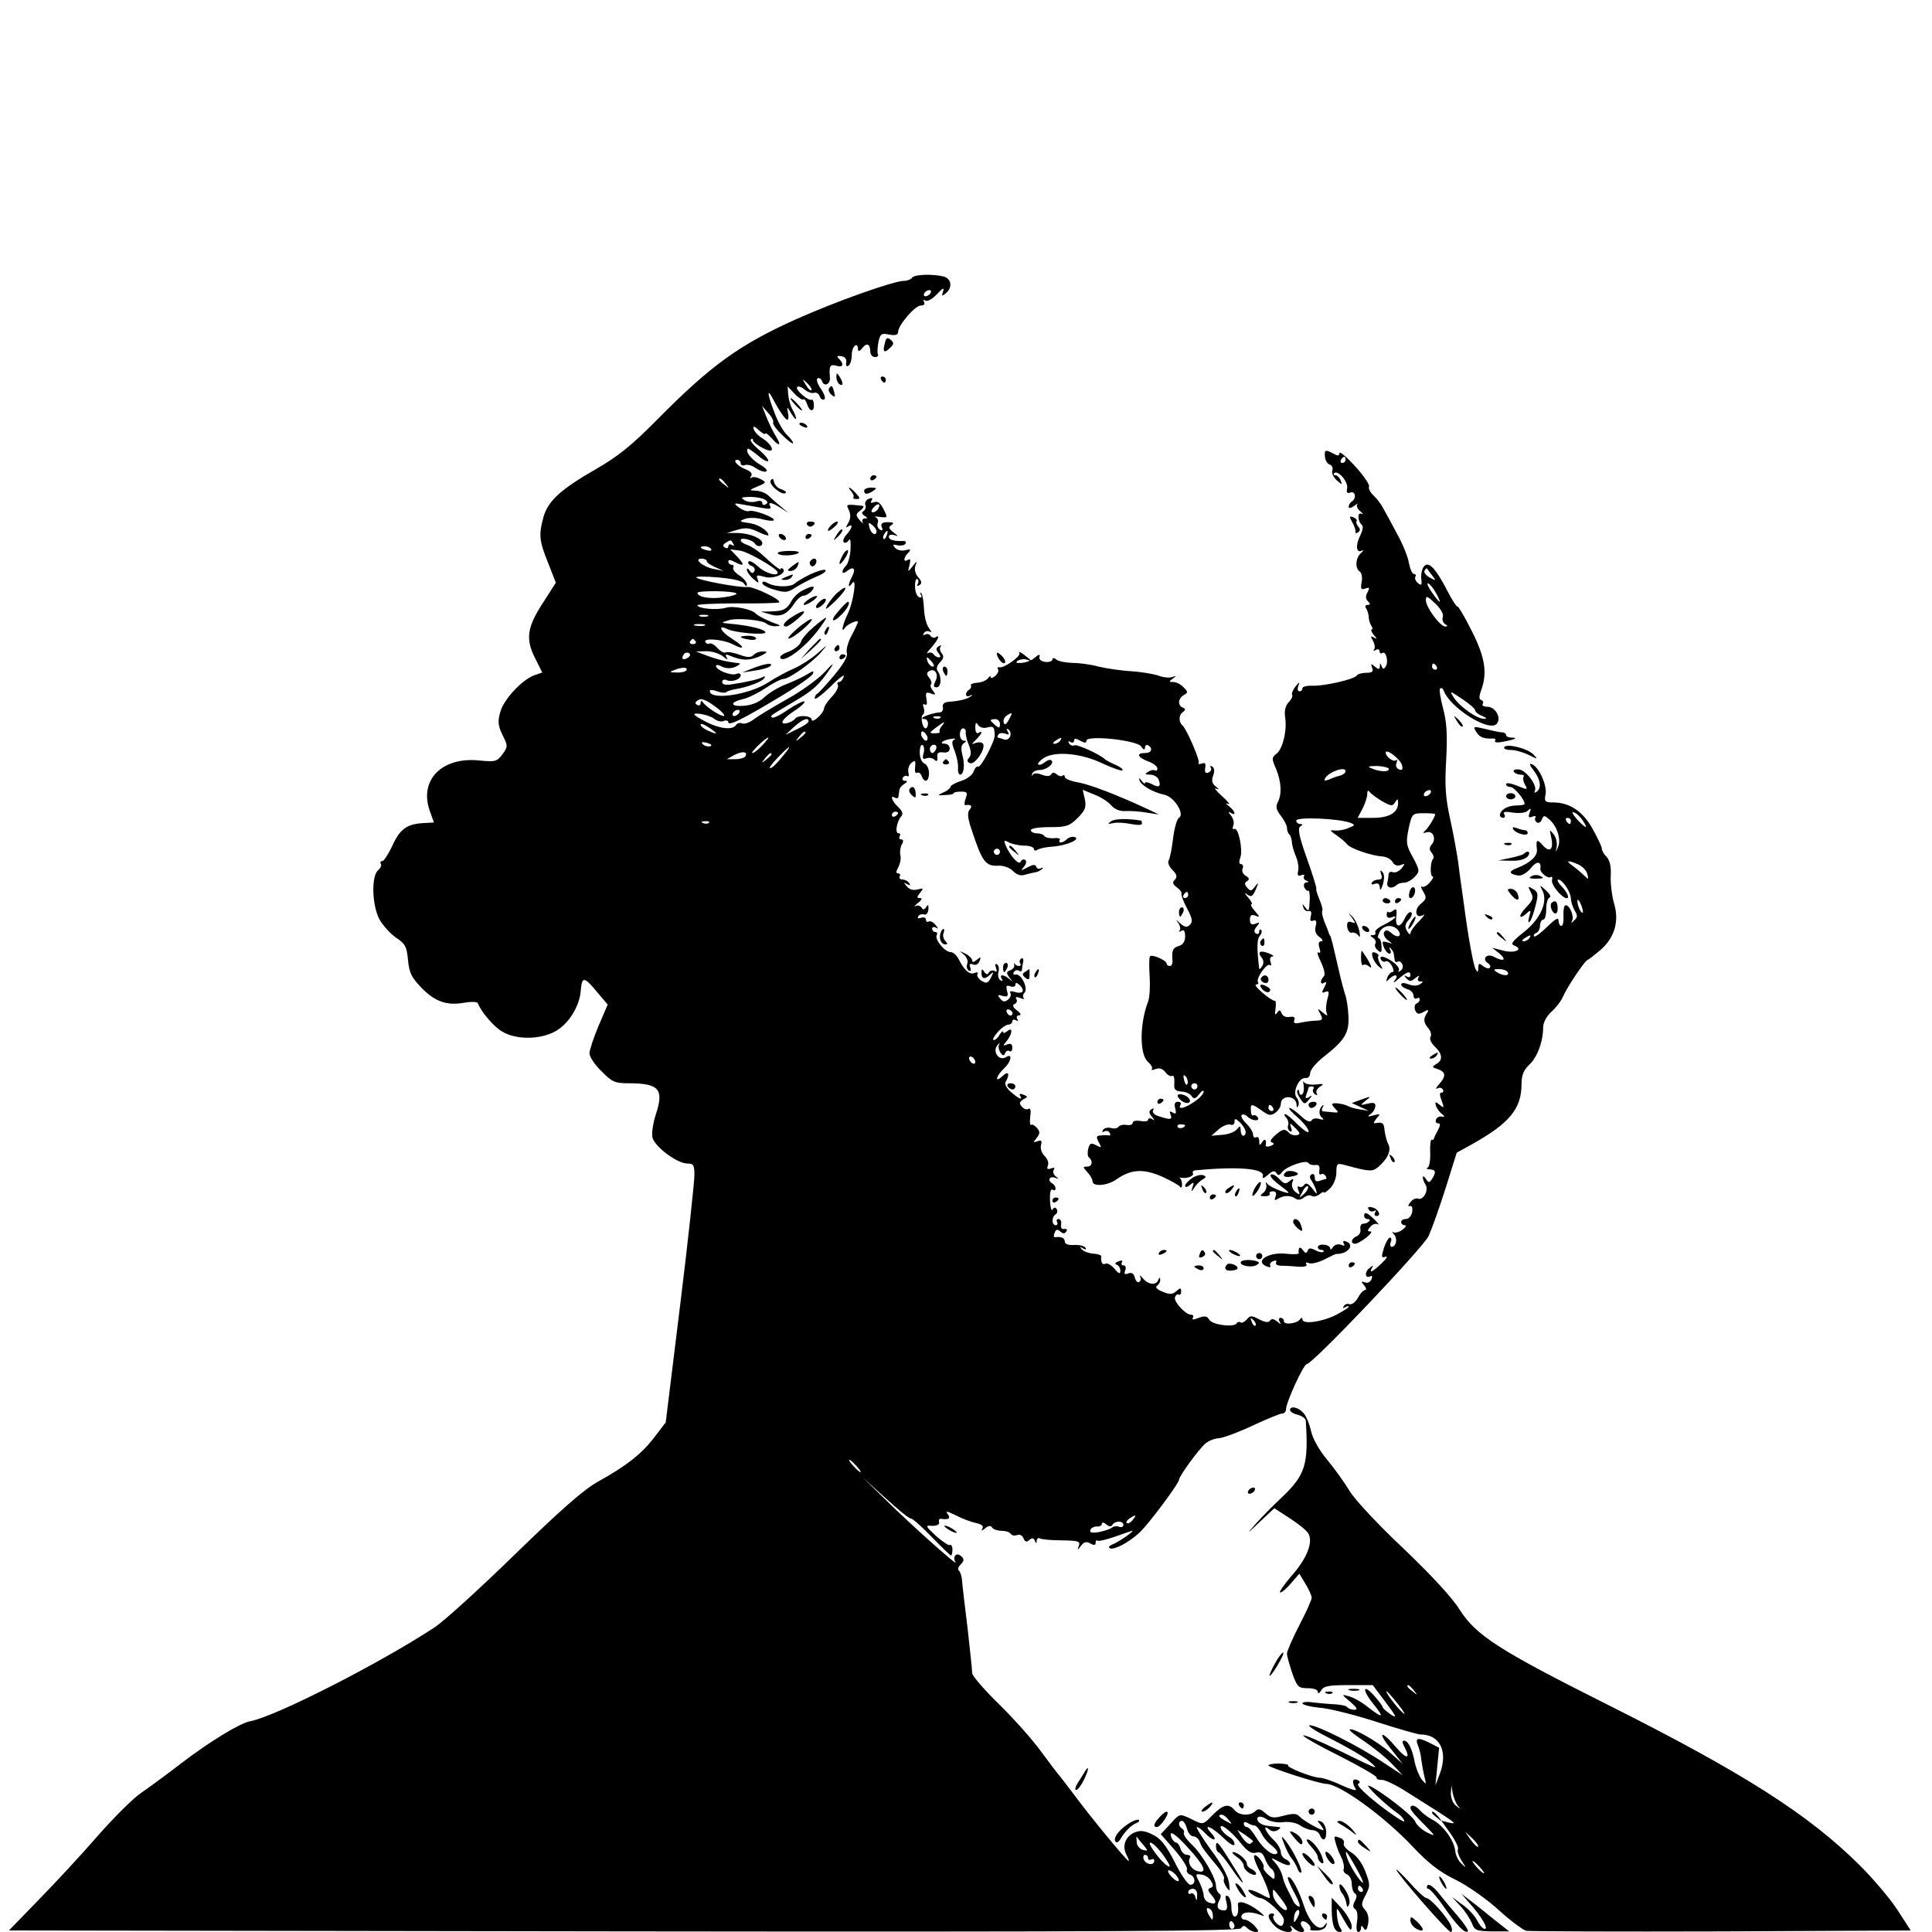 <?xml version="1.0" standalone="no"?>
<!DOCTYPE svg PUBLIC "-//W3C//DTD SVG 20010904//EN"
 "http://www.w3.org/TR/2001/REC-SVG-20010904/DTD/svg10.dtd">
<svg version="1.0" xmlns="http://www.w3.org/2000/svg"
 width="626pt" height="626pt" viewBox="0 0 626 626"
 preserveAspectRatio="xMidYMid meet">
<g transform="translate(0,626) scale(0.1,-0.1)"
fill="#000000" stroke="none">
<path d="M2955 5360 c-3 -5 -15 -10 -26 -10 -33 0 -224 -68 -351 -125 -182
-82 -275 -149 -448 -324 -82 -83 -126 -119 -199 -161 -115 -66 -155 -103 -170
-155 -16 -58 -14 -77 15 -149 l25 -64 -39 -61 c-54 -82 -60 -120 -29 -182 l24
-48 -26 -9 c-40 -15 -99 -78 -110 -119 -9 -31 -7 -45 7 -74 18 -36 18 -38 0
-63 -18 -24 -23 -25 -76 -20 -120 12 -194 -63 -160 -162 l14 -39 -35 -2 c-53
-3 -76 -20 -100 -74 -13 -27 -27 -49 -32 -49 -6 0 -8 -4 -5 -9 3 -5 -1 -14 -9
-21 -22 -18 -20 -112 4 -158 11 -20 35 -47 54 -60 30 -20 35 -29 39 -73 4 -42
12 -57 44 -90 44 -45 82 -58 139 -48 22 4 41 3 43 -1 11 -29 52 -77 80 -93 44
-26 119 -26 169 0 44 23 82 82 85 136 4 44 11 43 54 -9 l33 -39 -30 -70 c-16
-38 -29 -78 -29 -88 0 -11 17 -37 39 -58 34 -35 44 -39 87 -39 100 0 116 -19
89 -101 -9 -27 -14 -61 -11 -75 8 -30 80 -84 113 -84 20 0 23 -5 23 -37 0 -21
-20 -210 -46 -420 l-47 -382 -36 -47 c-41 -54 -90 -93 -182 -144 -46 -25 -121
-91 -269 -235 -113 -110 -230 -217 -262 -238 -178 -117 -516 -289 -597 -304
-33 -6 -129 -64 -226 -138 -44 -34 -101 -76 -126 -93 -26 -17 -89 -80 -141
-139 -52 -60 -138 -153 -192 -208 l-97 -100 1992 -3 c1581 -2 1994 1 2000 10
7 10 11 10 21 0 6 -6 19 -12 27 -12 11 0 10 4 -4 20 -10 11 -25 20 -32 20 -8
0 -13 6 -10 13 4 13 31 14 62 2 15 -6 14 -4 -5 12 -34 27 -72 39 -69 21 3 -24
-1 -38 -11 -38 -5 0 -10 13 -10 29 0 17 -5 33 -11 37 -9 5 -10 -1 -5 -20 4
-18 2 -26 -7 -26 -21 0 -27 11 -17 31 7 12 7 20 0 24 -5 3 -10 14 -10 24 0 26
-44 102 -79 135 -17 16 -28 33 -25 37 2 4 0 10 -6 14 -13 8 -13 25 0 25 5 0
12 -11 16 -25 3 -14 13 -25 20 -25 8 0 18 -8 21 -17 8 -20 10 -23 53 -75 18
-21 29 -41 26 -46 -3 -5 1 -17 8 -27 11 -16 12 -14 8 16 -3 20 -27 64 -59 106
-29 40 -49 73 -45 73 5 0 17 -9 27 -20 10 -11 23 -20 28 -20 6 0 2 9 -8 20
-31 34 1 22 39 -15 22 -21 36 -29 36 -20 0 8 -8 19 -19 24 -10 6 -21 17 -25
26 -9 24 33 -7 66 -49 20 -25 33 -33 48 -29 14 4 22 -1 29 -20 5 -14 15 -28
20 -32 6 -3 11 -13 11 -22 0 -14 -2 -14 -20 2 -11 10 -18 20 -16 24 6 9 -23
46 -30 39 -3 -4 3 -21 12 -40 22 -39 44 -98 37 -98 -2 0 -14 5 -26 12 -33 18
-56 20 -33 2 11 -8 24 -14 29 -14 19 0 77 -54 77 -71 0 -11 -4 -19 -9 -19 -13
0 -32 26 -24 33 3 4 1 7 -5 7 -18 0 -14 -18 8 -40 22 -22 66 -28 54 -7 -6 10
-4 10 7 0 19 -19 45 -17 30 1 -7 8 -8 17 -3 20 10 6 35 -18 27 -25 -2 -3 8 -5
22 -4 15 0 28 7 30 15 4 12 3 12 -5 2 -16 -24 -49 7 -67 63 -18 54 -43 100
-52 92 -2 -3 7 -26 22 -52 14 -26 20 -45 14 -43 -7 2 -16 11 -19 19 -4 8 -12
25 -19 38 -7 13 -14 32 -16 44 -3 11 -12 29 -22 40 -18 20 -18 20 15 3 19 -10
32 -12 32 -6 0 6 -7 13 -15 16 -8 4 -15 14 -15 23 0 10 -11 28 -25 41 -25 24
-36 52 -12 32 8 -7 18 -7 27 -2 12 8 11 10 -5 11 -35 3 -40 4 -53 12 -7 5 -10
13 -7 18 4 5 16 3 28 -5 12 -8 37 -13 55 -10 20 2 43 -2 55 -11 12 -8 30 -15
40 -15 9 0 20 -7 23 -15 10 -25 23 -17 21 12 -1 14 -9 29 -17 31 -13 5 -13 3
-1 -11 7 -10 11 -17 9 -17 -11 0 -67 32 -77 44 -9 10 -20 11 -51 3 -33 -9 -42
-8 -60 8 -16 14 -23 16 -32 7 -17 -17 -53 -15 -68 3 -19 23 -37 18 -71 -16
-31 -32 -31 -32 -65 -15 -44 21 -40 21 -74 -16 l-29 -31 45 -51 c24 -28 42
-56 40 -63 -3 -6 2 -14 10 -17 18 -7 19 -33 1 -33 -8 0 -31 33 -51 74 -29 56
-45 76 -72 89 -27 13 -40 14 -59 6 -29 -13 -40 -44 -25 -72 6 -11 9 -20 7 -20
-6 0 -127 147 -177 215 -25 33 -47 62 -50 65 -3 3 -29 37 -57 75 -28 39 -90
108 -137 154 -47 46 -86 91 -86 100 0 9 -7 75 -15 146 -9 72 -17 141 -18 155
-1 14 -6 28 -10 31 -5 3 -2 13 6 20 11 12 12 17 1 27 -15 14 -29 -2 -18 -20
11 -17 -142 119 -230 206 l-71 69 73 -66 c40 -37 77 -67 83 -67 6 0 36 -27 68
-60 32 -33 60 -60 62 -60 3 0 5 9 5 19 0 11 -4 17 -8 15 -4 -3 -24 11 -45 29
-35 33 -36 35 -13 33 15 0 24 4 23 11 -2 7 0 12 5 12 26 -4 34 1 22 16 -8 10
-1 9 27 -5 21 -11 51 -22 66 -25 18 -4 25 -10 20 -18 -5 -8 -2 -8 9 1 11 9 18
10 23 2 3 -5 17 -10 30 -10 13 0 26 -4 30 -10 3 -5 12 -7 20 -4 8 4 18 -1 21
-10 5 -12 10 -14 19 -6 9 8 14 7 18 -2 4 -11 6 -10 6 0 1 7 5 10 11 7 5 -3 37
-6 71 -6 52 -1 60 -3 55 -17 -6 -16 -5 -16 7 0 9 12 18 14 30 7 12 -7 17 -6
17 2 0 7 3 10 6 7 3 -3 28 3 57 13 28 10 54 19 56 19 8 0 -45 -37 -64 -44 -12
-5 -15 -10 -8 -13 14 -5 59 18 94 50 28 25 129 160 129 172 0 11 63 98 85 117
11 10 31 17 44 18 12 0 61 18 108 40 47 22 91 40 98 40 6 0 12 6 12 14 0 22
57 146 67 146 19 0 376 376 395 415 10 22 35 92 55 155 l36 115 47 26 c124 69
163 116 163 197 0 28 7 45 25 62 26 24 45 75 45 121 0 15 11 36 26 50 15 13
32 35 38 49 15 34 69 114 79 119 5 2 24 17 43 33 46 40 61 94 44 150 -7 24
-12 64 -11 89 2 31 -3 51 -13 62 -9 9 -16 21 -16 28 0 6 -14 35 -30 64 -32 57
-75 85 -128 85 -26 0 -29 3 -24 27 5 29 -22 89 -45 97 -9 4 -7 -3 6 -20 23
-30 27 -59 9 -70 -6 -4 -8 -3 -5 3 10 16 -28 68 -52 70 -12 1 -19 -2 -16 -8 4
-5 13 -9 22 -9 9 0 13 -3 10 -6 -3 -4 -2 -15 4 -26 10 -18 9 -18 -25 -4 -20 8
-36 11 -36 5 0 -5 6 -9 14 -9 12 0 46 -40 46 -55 0 -3 -13 -5 -28 -5 -27 0
-52 -15 -52 -32 0 -4 5 -8 11 -8 5 0 7 5 3 12 -5 8 3 9 28 5 21 -3 41 -1 48 6
10 10 12 8 6 -7 -5 -14 -2 -17 9 -12 9 3 13 2 10 -3 -3 -5 -1 -12 5 -16 6 -3
13 1 16 10 6 14 8 14 25 -1 25 -22 38 -65 27 -89 -8 -19 -8 -18 -4 2 2 12 -2
30 -10 40 -13 16 -14 16 -8 -9 9 -40 -4 -53 -27 -27 -19 22 -23 19 -19 -14 2
-21 -22 -43 -63 -59 -30 -11 -29 -20 3 -25 11 -1 28 9 41 25 18 23 34 22 30
-3 -2 -11 24 -33 33 -27 5 3 7 -1 5 -9 -3 -8 8 -27 23 -43 33 -33 40 -12 8 22
-12 12 -16 22 -11 22 14 0 41 -41 41 -62 0 -10 6 -27 12 -38 10 -16 10 -22 -1
-32 -10 -10 -12 -10 -7 -1 8 15 -11 56 -23 49 -4 -3 -6 -19 -5 -35 1 -17 -2
-31 -7 -31 -5 0 -9 8 -9 17 0 12 -10 6 -37 -20 -20 -20 -39 -34 -42 -31 -3 4
0 9 7 11 6 3 12 13 12 24 0 10 5 19 10 19 6 0 10 15 10 34 0 19 5 36 11 38 6
2 0 12 -12 23 -21 19 -21 19 -12 1 20 -36 -5 -93 -58 -135 -39 -31 -46 -40
-32 -45 32 -13 -1 -26 -37 -16 l-35 9 24 -19 c24 -21 13 -27 -19 -10 -22 12
-40 -7 -19 -21 7 -4 10 -11 6 -15 -3 -4 -13 -1 -22 6 -12 10 -15 9 -15 -6 -1
-16 -2 -16 -9 -4 -7 14 -23 99 -37 205 -3 22 -7 51 -9 65 -2 13 -7 47 -10 75
-4 27 -15 91 -26 140 -16 72 -18 111 -13 195 4 80 2 119 -10 164 -9 33 -13 62
-10 65 4 3 9 1 11 -5 20 -57 149 -138 173 -109 16 19 -5 55 -31 55 -11 0 -18
4 -15 9 4 5 1 11 -5 13 -7 2 -7 12 0 31 21 56 13 108 -31 194 -23 46 -44 81
-46 78 -2 -2 -16 19 -31 48 -38 74 -61 99 -76 83 -7 -7 -11 -25 -10 -40 3 -22
1 -25 -11 -15 -7 6 -11 15 -8 20 3 5 1 9 -4 9 -6 0 -13 16 -17 36 -3 20 -20
61 -37 92 -17 32 -37 69 -45 83 -7 14 -22 34 -32 43 -11 10 -18 23 -15 30 2 6
-18 36 -46 66 -27 30 -50 49 -50 42 0 -9 -5 -10 -19 -2 -27 14 -30 13 -28 -10
1 -11 7 -22 15 -25 8 -3 12 -11 9 -19 -3 -8 3 -22 14 -32 18 -16 19 -16 13 -1
-3 9 -11 17 -17 17 -6 0 -7 3 -4 7 12 11 46 -28 42 -49 -3 -14 0 -18 10 -14
17 6 21 -19 5 -29 -5 -3 -10 -11 -10 -17 0 -6 7 -5 18 3 9 7 14 9 10 5 -4 -5
0 -15 10 -23 9 -8 11 -11 4 -8 -15 8 -13 -25 1 -36 5 -4 2 -19 -6 -35 -16 -32
-12 -58 6 -48 7 3 5 0 -3 -8 -18 -15 -20 -50 -4 -60 6 -4 9 -20 6 -34 -4 -22
-2 -26 12 -21 13 5 15 3 7 -12 -7 -12 -6 -22 1 -29 9 -9 9 -12 -1 -12 -7 0 -9
-5 -4 -12 4 -7 8 -20 8 -28 0 -8 4 -21 8 -27 5 -7 5 -13 1 -13 -3 0 0 -8 7
-17 12 -14 12 -15 1 -9 -11 7 -12 4 -3 -11 6 -11 7 -24 3 -28 -4 -5 -1 -5 6
-1 6 4 12 2 12 -4 0 -6 4 -9 9 -6 12 8 21 -28 11 -44 -6 -9 -9 -9 -13 1 -5 12
-6 12 -6 0 -1 -11 -4 -11 -16 -1 -13 11 -14 10 -9 -4 5 -12 0 -16 -19 -16 -14
0 -28 -4 -31 -9 -8 -12 -103 -34 -143 -33 -18 1 -33 -3 -33 -8 0 -6 -4 -10
-10 -10 -5 0 -7 8 -3 18 5 14 3 13 -10 -3 -8 -11 -13 -23 -10 -27 2 -5 -3 -15
-12 -24 -10 -11 -14 -27 -11 -48 7 -42 -8 -105 -29 -119 -14 -11 -15 -16 0
-49 17 -43 19 -81 5 -108 -7 -13 -5 -24 10 -43 11 -14 20 -32 20 -39 0 -8 3
-18 8 -22 4 -4 7 -15 8 -24 0 -10 6 -30 13 -47 7 -16 10 -38 7 -48 -3 -13 0
-17 10 -13 8 3 13 2 9 -3 -3 -5 1 -12 7 -14 10 -4 10 -6 1 -6 -7 -1 -10 -8 -7
-16 4 -8 9 -13 13 -11 3 2 5 -9 5 -25 -2 -43 -3 -45 -15 -29 -9 13 -10 13 -6
0 2 -8 10 -14 17 -12 8 2 11 -4 7 -17 -3 -13 -1 -18 8 -14 10 3 12 -2 8 -18
-4 -15 0 -26 12 -35 11 -8 13 -14 6 -14 -8 0 -10 -7 -6 -21 5 -14 3 -19 -3
-15 -6 3 -2 -11 8 -31 11 -24 15 -42 9 -47 -13 -14 -11 -29 2 -20 8 4 8 0 0
-15 -9 -17 -9 -20 3 -15 12 5 14 0 7 -23 -4 -15 -6 -35 -3 -43 5 -13 3 -13
-13 0 -17 14 -17 13 -7 -5 9 -18 8 -21 -11 -22 -12 0 -35 -3 -50 -6 -22 -5
-27 -3 -23 8 3 9 -1 12 -15 10 -12 -2 -22 2 -26 11 -5 13 -8 13 -15 2 -7 -9
-8 -5 -5 14 2 15 1 26 -2 25 -4 -1 -22 10 -40 26 -18 15 -27 27 -21 27 6 0 9
4 6 8 -7 12 29 63 39 55 4 -5 5 0 2 10 -4 10 -1 17 6 18 7 0 1 5 -12 10 -28
11 -38 5 -23 -14 7 -8 7 -18 2 -27 -9 -13 -10 -13 -11 0 -7 63 -6 87 3 98 6 7
8 15 4 19 -3 3 -6 1 -6 -6 0 -7 -5 -9 -10 -6 -8 5 -7 12 2 23 11 13 10 15 -4
9 -13 -5 -18 -1 -18 13 0 14 5 18 18 13 15 -6 15 -4 -2 15 -11 12 -15 22 -11
22 4 0 0 10 -11 22 -12 14 -13 18 -3 10 13 -10 18 -7 28 16 10 24 10 25 -3 9
-11 -15 -15 -15 -25 -3 -9 11 -9 16 0 21 8 6 7 10 -4 17 -9 5 -14 15 -11 23 4
8 1 15 -5 15 -6 0 -7 8 -2 22 9 25 -7 100 -20 92 -5 -3 -6 2 -3 11 4 8 0 23
-7 32 -10 12 -10 15 -1 9 18 -11 15 5 -5 21 -12 9 -13 12 -3 8 8 -4 -1 8 -20
25 -19 17 -28 29 -20 25 12 -5 11 -3 -1 7 -12 9 -14 20 -8 35 5 14 4 25 -3 29
-6 4 -8 3 -5 -3 4 -6 0 -13 -7 -16 -10 -4 -13 0 -11 14 3 15 0 19 -11 15 -8
-3 -13 -2 -10 2 5 8 -40 112 -53 122 -12 10 -12 33 1 42 10 8 10 11 1 15 -18
7 -16 30 3 41 14 8 14 10 -1 25 -9 10 -24 17 -33 17 -15 0 -15 2 -2 11 13 9
12 10 -3 5 -9 -3 -29 -1 -44 5 -15 5 -54 12 -87 14 -34 2 -81 9 -106 15 -25 7
-63 12 -85 12 -22 1 -46 5 -52 11 -8 6 -13 6 -13 0 0 -5 -10 -9 -22 -8 -14 2
-22 8 -20 16 3 10 -1 10 -15 -2 -10 -9 -29 -16 -43 -17 -18 -1 -21 1 -11 8 8
4 21 6 30 2 17 -6 16 -4 -13 18 -11 8 -17 10 -13 4 6 -10 -51 -51 -66 -46 -5
1 -6 -2 -3 -7 3 -5 -1 -14 -9 -21 -8 -7 -15 -9 -15 -4 0 5 -4 3 -8 -3 -5 -7
-20 -14 -34 -15 -15 -1 -25 -5 -22 -9 2 -4 0 -10 -6 -14 -15 -9 -12 -28 3 -19
6 4 9 3 4 -1 -8 -9 -39 -17 -73 -19 -14 -1 -21 -7 -19 -17 2 -9 -2 -16 -8 -17
-35 -3 -78 -22 -50 -22 5 0 10 -7 10 -15 0 -8 -4 -15 -8 -15 -10 0 -18 39 -8
45 4 3 5 13 2 22 -4 10 -2 14 4 10 6 -4 8 3 5 18 -4 21 -1 24 14 18 16 -6 17
-4 7 9 -7 8 -10 18 -6 21 3 4 0 13 -6 21 -9 10 -9 16 -1 21 19 12 33 -10 21
-32 -7 -15 -7 -20 4 -20 15 0 17 35 3 53 -5 7 -2 18 8 28 12 12 13 20 5 30 -6
7 -7 17 -3 21 4 5 1 5 -6 1 -10 -6 -10 -11 -1 -22 7 -9 8 -14 1 -14 -6 0 -14
5 -17 10 -4 6 -12 7 -18 4 -7 -4 -2 4 11 18 22 25 30 44 13 33 -5 -3 -12 -1
-16 5 -4 6 -11 7 -17 4 -7 -4 -8 -2 -4 5 4 6 13 8 19 4 7 -4 5 1 -3 12 -8 10
-15 38 -16 62 -1 24 -5 47 -9 51 -5 4 -5 1 -1 -5 4 -8 2 -11 -6 -8 -7 3 -13
18 -13 34 -1 16 3 27 7 25 5 -3 5 -10 2 -16 -5 -7 -2 -8 5 -4 9 6 8 12 -4 26
-9 10 -13 25 -9 36 6 18 6 18 -9 -1 -16 -20 -16 -19 -10 4 4 17 3 22 -5 17
-16 -10 -15 7 1 23 10 11 8 13 -10 8 -12 -3 -27 1 -33 8 -9 11 -7 12 8 8 11
-2 22 0 26 5 3 5 0 10 -7 9 -31 -1 -47 4 -47 14 0 6 8 8 18 5 14 -5 13 -3 -3
9 -16 13 -17 17 -6 24 9 6 6 9 -12 9 -19 0 -24 -5 -20 -16 5 -10 2 -13 -6 -8
-7 5 -10 14 -7 21 3 8 0 16 -7 19 -7 3 0 3 14 1 26 -3 26 -3 12 25 -10 20 -19
27 -30 23 -11 -4 -14 -2 -9 5 5 8 2 10 -9 6 -9 -4 -14 -13 -11 -20 3 -7 0 -16
-6 -20 -7 -4 -6 -9 3 -15 11 -7 11 -9 1 -9 -7 0 -10 -6 -7 -12 4 -7 0 -4 -9 6
-14 17 -14 20 2 32 9 7 13 14 7 15 -53 6 -54 5 -46 -10 9 -20 8 -32 -3 -50 -6
-10 -5 -12 2 -7 17 11 14 -5 -5 -26 -9 -10 -13 -21 -9 -25 4 -4 11 -1 16 6 5
9 7 -1 6 -28 -1 -22 -8 -47 -14 -53 -18 -18 -15 -33 3 -18 21 17 29 7 16 -18
-14 -26 -14 -42 0 -22 17 24 4 -63 -15 -101 -16 -33 -22 -64 -8 -43 7 11 42
27 42 19 0 -2 -9 -23 -21 -45 -12 -22 -18 -47 -15 -56 4 -10 -11 -36 -41 -72
-27 -32 -51 -58 -55 -60 -5 -2 -8 -9 -8 -15 0 -6 23 11 51 38 27 28 47 42 43
33 -3 -10 -10 -18 -16 -18 -5 0 -6 -4 -3 -10 3 -5 -5 -22 -19 -37 -15 -15 -26
-33 -26 -39 0 -6 -9 -19 -20 -29 -11 -10 -20 -13 -20 -7 0 14 -46 16 -54 3 -3
-5 -14 -11 -25 -14 -29 -7 -16 15 25 41 20 13 33 26 31 29 -3 3 -27 -9 -53
-26 -25 -18 -49 -29 -52 -26 -7 6 -9 4 68 50 65 38 83 54 121 110 14 20 7 16
-19 -13 -22 -23 -77 -63 -123 -88 -46 -26 -94 -55 -107 -65 -13 -10 -29 -16
-37 -13 -7 3 -16 1 -20 -5 -10 -17 -52 -13 -95 9 -22 11 -40 22 -40 25 0 8 50
-2 64 -14 9 -7 23 -11 31 -7 8 3 15 1 15 -4 0 -13 42 7 162 79 59 35 109 70
112 78 4 10 1 10 -17 -1 -12 -8 -42 -22 -67 -32 -25 -9 -58 -29 -73 -43 -18
-17 -41 -26 -68 -28 -44 -3 -45 12 -1 22 15 3 48 19 72 35 25 17 51 30 58 30
19 0 92 52 122 86 24 28 24 28 -10 -2 -19 -17 -53 -39 -75 -49 -22 -9 -61 -30
-87 -47 -63 -40 -188 -58 -188 -27 0 5 11 4 24 -1 13 -5 27 -6 30 -2 4 3 17 7
29 9 38 6 86 24 93 35 4 6 3 8 -3 5 -11 -7 -52 -17 -100 -24 -22 -4 -33 -1
-33 7 0 7 7 10 15 6 18 -7 45 3 45 16 0 6 -7 8 -15 4 -17 -6 -65 13 -65 26 0
5 9 4 19 -2 13 -6 28 -7 43 -1 13 6 19 11 13 12 -5 0 -21 3 -35 5 -14 2 -43
10 -65 18 l-40 15 34 1 c19 0 43 -8 54 -17 13 -11 17 -12 12 -4 -6 11 -4 13
11 6 39 -16 61 -16 95 -2 25 12 29 16 13 16 -11 1 -25 -4 -32 -11 -9 -9 -20
-9 -47 1 -19 7 -39 10 -44 7 -4 -3 -16 3 -26 14 -10 11 -21 17 -26 15 -4 -3
-10 -1 -13 4 -10 15 55 10 87 -6 43 -22 42 -10 -2 18 -37 23 -48 48 -13 30 23
-11 122 -20 122 -10 0 10 -55 23 -115 28 -30 3 -30 3 -5 11 29 9 111 1 124
-11 6 -5 19 -9 30 -8 14 0 16 2 6 6 -23 7 -64 27 -70 34 -13 15 -72 27 -97 20
-30 -9 -93 -3 -93 8 0 3 57 6 128 6 70 -1 131 1 136 3 12 7 -82 52 -102 50
-24 -3 -161 22 -166 31 -2 3 29 4 71 0 48 -4 78 -11 84 -20 6 -10 9 -10 9 -2
0 7 -11 20 -25 29 -14 9 -22 20 -19 25 3 5 0 9 -5 9 -6 0 -11 5 -11 10 0 7 6
7 19 0 32 -17 36 -12 11 15 l-24 25 31 -4 c26 -3 123 -59 123 -71 0 -14 -41
-2 -63 19 -15 14 -29 21 -32 16 -3 -4 2 -11 11 -14 8 -3 12 -11 8 -17 -4 -8
-9 -7 -15 2 -5 8 -9 9 -9 3 0 -6 9 -19 20 -29 18 -16 20 -16 15 -2 -6 14 -2
15 22 8 29 -9 74 11 60 26 -4 3 -7 3 -7 0 0 -7 -21 9 -65 50 -14 12 -34 24
-45 28 -11 3 -20 10 -20 15 0 10 38 1 46 -11 7 -12 24 -11 24 1 0 15 -40 32
-79 33 l-36 0 33 10 c26 8 41 7 68 -6 18 -9 34 -14 34 -11 0 13 -30 33 -56 38
-41 6 -41 7 -19 15 11 4 35 4 53 -1 19 -5 36 -7 39 -4 8 8 -66 36 -80 30 -7
-2 -21 3 -32 11 -19 15 -18 16 13 10 17 -3 46 -8 63 -11 22 -4 29 -3 25 5 -10
16 5 14 34 -5 l25 -16 -25 21 c-14 11 -32 28 -41 36 -9 8 -27 15 -40 15 -23 1
-22 2 6 14 29 12 29 13 9 24 -12 6 -25 8 -29 4 -5 -4 -5 -1 -1 6 5 7 -2 15
-17 21 -27 10 -45 31 -28 31 6 0 11 -5 11 -11 0 -6 6 -9 14 -6 7 3 23 -1 35
-10 12 -8 27 -13 33 -11 7 3 -2 13 -20 23 -28 17 -48 42 -39 51 1 2 16 -8 32
-21 15 -14 31 -22 34 -19 3 3 -9 19 -28 35 -19 16 -32 32 -28 35 4 4 7 3 7 -3
0 -8 41 -33 55 -33 15 0 1 23 -22 38 -16 9 -29 24 -31 32 -3 11 2 10 17 -4 12
-11 21 -15 21 -11 0 4 8 -2 19 -13 24 -29 35 -28 17 1 -8 12 -22 40 -31 62
l-16 40 21 -24 c11 -12 18 -26 15 -30 -2 -5 11 -23 30 -41 19 -19 35 -30 35
-26 0 5 -9 16 -19 26 -11 9 -29 40 -40 69 -23 58 -28 89 -8 51 23 -43 42 -70
48 -70 4 0 5 10 2 23 -4 21 -3 21 11 -3 18 -30 21 -18 4 13 -7 12 -13 34 -14
49 l-2 26 23 -24 c12 -13 25 -21 28 -18 3 3 8 -4 12 -15 8 -26 24 -27 22 -2 0
11 -4 18 -7 16 -10 -6 -55 33 -47 41 4 4 15 0 24 -8 10 -9 24 -13 30 -11 7 3
16 -2 19 -11 3 -9 10 -13 15 -10 5 3 0 18 -11 34 -11 16 -16 31 -11 34 5 3 12
-1 15 -10 7 -19 28 -8 25 14 -3 36 1 43 21 37 22 -7 26 5 9 22 -9 9 -7 11 7 9
12 -2 18 -10 16 -21 -2 -10 1 -14 7 -10 6 3 11 19 11 36 0 27 20 44 20 17 1
-8 6 -6 14 4 14 19 26 14 26 -12 0 -9 7 -17 15 -17 8 0 12 4 10 8 -3 4 -2 21
1 39 6 29 10 31 35 26 20 -4 29 -1 29 8 0 22 54 85 73 86 11 0 15 4 11 12 -4
7 -3 8 4 4 7 -4 23 5 38 21 19 20 24 23 20 9 -6 -16 -4 -17 9 -6 22 18 18 47
-7 54 -36 9 -96 7 -103 -4z m60 -50 c-3 -5 -11 -10 -16 -10 -6 0 -7 5 -4 10 3
6 11 10 16 10 6 0 7 -4 4 -10z m-386 -314 c-3 -3 -11 5 -18 17 -13 21 -12 21
5 5 10 -10 16 -20 13 -22z m1731 -226 c0 -5 -5 -10 -11 -10 -5 0 -7 5 -4 10 3
6 8 10 11 10 2 0 4 -4 4 -10z m-2009 -77 c13 -16 12 -17 -3 -4 -10 7 -18 15
-18 17 0 8 8 3 21 -13z m128 -52 c9 -6 10 -11 2 -15 -6 -4 -11 -2 -11 4 0 7
-8 9 -20 5 -11 -3 -28 -2 -37 4 -15 9 -12 10 17 11 19 0 41 -4 49 -9z m366
-30 c-3 -6 -11 -11 -17 -11 -6 0 -6 6 2 15 14 17 26 13 15 -4z m-5 -72 c0 -18
-18 -9 -23 12 -4 16 -3 18 9 8 8 -6 14 -15 14 -20z m33 -14 c-3 -9 -8 -14 -10
-11 -3 3 -2 9 2 15 9 16 15 13 8 -4z m-497 -27 c4 -7 3 -8 -4 -4 -7 4 -12 2
-12 -4 0 -6 -5 -8 -11 -4 -8 4 -7 9 2 15 18 11 17 11 25 -3z m-72 -17 c4 -5
-3 -7 -14 -4 -23 6 -26 13 -6 13 8 0 17 -4 20 -9z m-14 -39 c0 -5 12 -13 28
-20 l27 -12 -30 6 c-36 6 -70 34 -42 34 9 0 17 -4 17 -8z m2350 -46 c14 -18
14 -19 -8 -7 -12 7 -20 17 -16 22 3 6 7 9 8 7 1 -2 8 -12 16 -22z m12 -56 c22
-39 15 -39 -12 0 -12 17 -18 30 -13 30 4 0 16 -14 25 -30z m-2266 -3 c3 -3
-14 -9 -39 -12 -45 -7 -87 0 -87 14 0 8 118 7 126 -2z m2289 -76 c-3 -8 0 -18
7 -23 9 -5 10 -8 1 -8 -17 0 -63 63 -63 85 0 16 5 14 30 -10 18 -17 28 -35 25
-44z m-2382 2 c-7 -2 -19 -2 -25 0 -7 3 -2 5 12 5 14 0 19 -2 13 -5z m-10 -30
c-7 -2 -21 -2 -30 0 -10 3 -4 5 12 5 17 0 24 -2 18 -5z m-29 -51 c3 -5 -1 -9
-9 -9 -8 0 -12 4 -9 9 3 4 7 8 9 8 2 0 6 -4 9 -8z m-25 -53 c-16 -10 -23 -4
-14 10 3 6 11 8 17 5 6 -4 5 -9 -3 -15z m791 -14 c7 -9 8 -15 2 -15 -5 0 -12
7 -16 15 -3 8 -4 15 -2 15 2 0 9 -7 16 -15z m1635 -15 c3 -5 1 -10 -4 -10 -6
0 -11 5 -11 10 0 6 2 10 4 10 3 0 8 -4 11 -10z m-2431 -12 c-3 -4 -17 -8 -32
-7 -23 0 -24 2 -7 8 25 10 45 10 39 -1z m2556 -130 c0 -5 10 -13 23 -18 14 -6
16 -9 6 -9 -22 -1 -78 38 -98 68 -15 24 -15 24 27 -4 23 -15 42 -32 42 -37z
m-2450 3 c14 -12 20 -21 15 -21 -12 0 -57 29 -67 44 -5 7 -8 6 -8 -2 0 -7 -5
-10 -11 -6 -8 4 -7 9 2 15 14 8 29 1 69 -30z m65 -11 c-3 -5 -11 -10 -16 -10
-6 0 -7 5 -4 10 3 6 11 10 16 10 6 0 7 -4 4 -10z m874 -22 c-9 -16 -14 -19
-17 -9 -2 7 2 17 9 22 20 13 21 11 8 -13z m-222 6 c-3 -3 -12 -4 -19 -1 -8 3
-5 6 6 6 11 1 17 -2 13 -5z m-427 -11 c0 -5 -17 -16 -38 -26 l-37 -18 28 26
c28 25 47 32 47 18z m620 -9 c0 -14 -3 -14 -15 -4 -8 7 -15 14 -15 16 0 2 7 4
15 4 8 0 15 -7 15 -16z m-920 -30 c0 -2 -11 2 -25 8 -14 6 -25 15 -25 20 0 5
11 1 25 -8 14 -9 25 -18 25 -20z m731 23 c-6 -8 -9 -16 -6 -18 2 -3 -5 -5 -16
-5 -19 0 -19 1 3 18 28 21 34 23 19 5z m148 -4 c20 5 23 2 24 -25 1 -20 -46
-108 -54 -102 -4 2 -10 -4 -14 -15 -3 -11 -21 -25 -40 -31 -19 -6 -35 -15 -35
-19 0 -4 -10 -13 -22 -18 -22 -10 -22 -11 4 -9 16 0 28 3 28 6 0 3 11 5 24 5
20 0 22 -3 15 -22 -5 -13 -5 -22 -1 -22 18 3 24 -2 14 -14 -8 -9 -7 -27 5 -62
35 -107 46 -122 87 -120 17 1 37 -6 48 -17 13 -13 26 -17 40 -12 11 3 27 7 34
8 7 1 17 6 21 11 4 4 3 5 -4 2 -6 -4 -13 -2 -15 4 -3 9 -11 8 -28 -1 -22 -12
-24 -12 -12 2 8 10 9 19 3 22 -5 3 -11 0 -14 -6 -5 -14 -35 20 -49 54 -6 16
-5 17 12 8 10 -5 32 -10 49 -10 17 0 31 -5 31 -11 0 -5 6 -7 12 -2 7 4 30 9
51 10 45 4 90 24 69 31 -8 2 -19 -1 -25 -7 -13 -13 -31 -15 -23 -2 3 4 -6 7
-19 5 -14 -1 -27 2 -31 7 -3 5 -14 9 -25 9 -10 0 -19 5 -19 10 0 6 27 10 61
10 54 0 64 3 91 30 25 25 28 35 23 61 l-7 30 39 -16 c21 -8 45 -24 54 -35 10
-12 28 -19 45 -18 16 1 47 -1 69 -5 l40 -6 -40 19 c-97 45 -183 78 -222 85
-24 4 -43 12 -43 18 0 5 -3 7 -7 4 -3 -4 -12 -2 -19 4 -8 7 -14 7 -18 0 -4 -7
-15 -7 -31 -1 -15 6 -26 5 -29 -1 -2 -5 -3 -4 -2 3 2 7 12 13 24 13 23 0 49
21 39 31 -4 4 -13 1 -22 -6 -9 -7 -18 -10 -21 -7 -3 3 5 12 18 21 36 23 121
16 191 -18 33 -15 61 -25 64 -22 3 3 -7 11 -23 18 -16 7 -31 15 -34 18 -15 15
-91 50 -99 45 -5 -3 -13 0 -17 6 -4 8 -3 9 4 5 7 -4 12 -2 12 4 0 8 6 8 20 0
14 -8 20 -8 20 0 0 19 161 2 177 -18 8 -12 12 -13 13 -4 0 7 5 10 10 7 17 -10
11 -25 -10 -25 -30 0 -24 -14 10 -27 17 -6 30 -16 30 -23 0 -6 -4 -9 -8 -6 -4
2 -14 1 -22 -5 -12 -7 -10 -9 6 -9 12 0 25 -7 28 -16 9 -23 1 -28 -23 -14 -12
6 -21 7 -21 3 0 -4 -5 -1 -11 7 -7 10 -9 11 -7 2 4 -16 43 -39 80 -47 32 -6
68 -63 48 -75 -7 -4 -15 -34 -19 -66 -4 -33 -10 -64 -14 -71 -5 -7 1 -21 12
-32 14 -14 16 -22 8 -31 -9 -8 -8 -15 6 -25 10 -7 17 -17 15 -21 -1 -5 7 -27
19 -49 17 -32 18 -42 8 -52 -9 -9 -17 -7 -31 5 -15 14 -16 14 -6 1 6 -9 8 -20
4 -24 -4 -5 -1 -5 6 -1 8 5 12 -1 12 -18 0 -16 -7 -27 -20 -31 -20 -6 -24 -15
-21 -47 1 -10 -3 -18 -8 -18 -6 0 -11 3 -11 8 0 10 -49 32 -54 23 -3 -4 -3
-33 -1 -65 2 -32 0 -69 -5 -81 -28 -73 -28 -173 0 -196 10 -9 16 -20 12 -23
-3 -4 2 -4 12 0 13 5 23 1 32 -10 7 -10 17 -15 22 -12 5 3 8 -7 7 -22 -2 -22
2 -27 23 -29 13 0 29 -7 33 -15 8 -10 12 -9 24 6 8 11 15 15 15 9 0 -7 -13
-21 -29 -32 -31 -22 -57 -28 -46 -11 3 6 0 10 -8 10 -11 0 -13 -7 -9 -22 4
-16 2 -19 -8 -13 -10 6 -12 4 -7 -7 6 -17 -1 -17 -41 -4 -12 4 -19 12 -16 18
4 7 2 8 -5 4 -9 -6 -9 -11 1 -24 10 -12 10 -14 1 -8 -7 4 -13 3 -13 -2 0 -5
-11 -7 -25 -4 -14 2 -25 0 -25 -6 0 -6 -9 -9 -20 -7 -11 2 -22 -1 -26 -6 -3
-5 -14 -7 -24 -4 -10 3 -22 0 -26 -6 -4 -7 -3 -9 4 -5 6 3 14 2 17 -4 4 -6 3
-10 -2 -9 -4 1 -16 1 -26 0 -15 -1 -16 -4 -7 -22 10 -19 10 -19 -8 -10 -17 9
-21 7 -26 -11 -3 -12 -2 -25 2 -28 14 -11 11 -30 -5 -30 -15 0 -15 -1 0 -18
10 -10 17 -24 17 -30 0 -18 49 -14 78 7 46 32 85 35 144 10 29 -13 56 -28 60
-33 5 -7 8 -4 8 6 0 9 -3 18 -7 21 -5 2 -2 2 5 1 17 -4 43 6 37 15 -2 4 1 8 8
9 138 13 224 6 219 -18 -3 -10 2 -9 16 3 15 14 22 15 28 6 5 -9 10 -8 18 3 14
19 78 41 85 30 3 -5 14 -8 23 -7 11 2 15 -3 13 -16 -2 -11 0 -17 5 -14 5 3 11
1 15 -5 3 -5 4 -10 1 -10 -2 0 -11 -3 -20 -6 -11 -4 -16 -1 -16 11 0 9 -5 13
-10 10 -7 -4 -7 -11 -2 -18 5 -7 12 -21 16 -32 5 -17 3 -16 -12 4 -13 16 -21
20 -26 12 -4 -6 -12 -9 -17 -6 -5 4 -6 -2 -2 -12 6 -16 5 -16 -10 -5 -9 8 -13
20 -10 30 6 14 4 15 -9 5 -12 -11 -18 -9 -33 7 -10 11 -22 17 -27 14 -5 -3 4
-15 19 -27 47 -35 49 -38 13 -26 -19 7 -39 17 -43 23 -6 7 -7 6 -4 -4 2 -8 -3
-20 -10 -25 -12 -9 -11 -11 6 -11 11 0 17 4 15 8 -3 4 2 8 10 8 10 0 13 -6 9
-17 -5 -12 -3 -14 8 -7 18 11 41 12 57 0 7 -5 18 -4 27 4 8 6 19 9 25 5 6 -4
17 -1 25 5 8 7 15 10 15 6 0 -3 9 3 20 14 11 11 20 33 20 51 0 29 2 31 28 24
81 -22 88 -22 108 -6 31 27 43 55 32 74 -5 10 -10 30 -12 45 -1 20 -6 26 -21
24 -17 -3 -17 -2 -5 14 14 15 13 16 -10 10 -18 -5 -21 -4 -11 3 8 5 16 16 17
25 2 12 -4 15 -24 10 -26 -6 -26 -6 -7 10 19 14 18 15 -12 4 l-33 -12 28 -13
27 -12 -27 4 c-15 2 -33 7 -40 11 -7 4 -22 8 -35 9 -20 1 -21 -1 -8 -16 14
-14 13 -15 -7 -13 -13 1 -27 3 -31 3 -5 1 -5 7 -1 14 4 7 3 9 -2 4 -12 -12
-12 -30 1 -40 6 -5 2 -6 -9 -3 -11 4 -23 2 -26 -4 -5 -8 -17 -3 -35 14 -15 14
-32 26 -37 26 -5 0 7 -14 27 -31 19 -17 35 -37 35 -45 0 -7 -15 3 -34 21 -18
19 -37 35 -42 35 -4 0 -3 -5 3 -11 6 -6 9 -17 7 -24 -3 -7 -1 -16 5 -20 7 -4
8 1 4 12 -5 16 -4 16 14 -2 16 -16 17 -21 5 -23 -8 -2 -19 1 -25 7 -15 15 -20
14 -46 -8 -14 -13 -18 -20 -9 -23 8 -3 6 -7 -5 -11 -9 -3 -16 -3 -16 1 3 19
-2 25 -11 12 -8 -13 -10 -12 -10 3 0 10 -4 15 -10 12 -5 -3 -10 1 -10 9 0 8
-10 24 -22 36 -12 11 -18 23 -15 27 4 4 13 1 19 -5 15 -15 42 -16 33 -2 -4 6
-10 8 -14 6 -4 -3 -8 4 -8 15 -2 24 2 24 36 0 22 -16 29 -17 44 -6 9 7 17 19
17 28 0 30 49 29 51 -2 0 -10 2 -12 6 -3 3 7 0 19 -6 26 -14 17 8 66 29 63 9
-1 15 6 15 16 0 10 19 33 43 52 69 54 84 78 81 133 -1 26 -6 58 -11 71 -4 12
-15 53 -23 90 -16 70 -22 94 -25 99 -2 1 -3 5 -5 10 -1 4 -7 20 -14 36 -6 16
-9 31 -7 34 3 2 -1 20 -9 38 -8 19 -12 34 -10 34 2 0 -11 44 -30 97 -26 73
-31 99 -22 105 9 6 9 8 0 8 -7 0 -13 5 -13 11 0 13 138 7 175 -7 17 -7 16 -8
-6 -17 -13 -6 -33 -9 -44 -8 -18 2 -17 0 5 -15 14 -10 30 -23 35 -30 12 -14
79 -37 114 -39 13 -1 28 -9 33 -18 5 -10 15 -14 26 -10 15 6 15 5 3 -11 -8 -9
-20 -15 -28 -12 -7 3 -13 0 -14 -7 0 -7 -2 -19 -4 -28 -3 -17 17 -20 31 -6 4
4 15 7 24 7 9 0 25 9 34 19 17 18 16 21 -6 63 -22 39 -23 48 -14 93 11 49 12
50 49 50 20 0 37 -1 37 -3 0 -9 -24 -48 -34 -55 -7 -6 -5 -7 6 -4 21 7 33 -21
17 -39 -8 -10 -9 -18 0 -27 6 -8 8 -17 4 -20 -9 -10 -10 -57 -1 -57 4 0 0 -9
-9 -19 -9 -11 -21 -17 -26 -14 -4 3 -3 -5 5 -17 11 -19 10 -23 -9 -39 -23 -19
-16 -50 8 -36 8 5 2 -4 -13 -20 -16 -15 -28 -33 -28 -39 0 -6 -5 -3 -11 7 -8
14 -7 23 6 37 9 10 12 21 7 24 -5 3 -14 -6 -20 -19 -16 -34 -32 -31 -28 5 3
23 0 28 -9 20 -6 -5 -14 -8 -17 -5 -2 3 -5 -1 -5 -9 0 -8 6 -12 14 -9 28 11
11 -7 -22 -23 -19 -9 -32 -20 -29 -25 3 -5 -1 -9 -8 -9 -10 0 -10 -2 1 -9 7
-5 11 -13 7 -19 -3 -5 0 -15 8 -21 11 -10 14 -7 12 14 0 14 -5 25 -9 25 -4 0
-3 9 3 20 12 23 42 26 59 7 16 -20 0 -29 -20 -11 -12 11 -19 12 -24 4 -4 -6 1
-18 11 -26 17 -12 17 -13 2 -8 -10 3 -18 4 -18 1 0 -14 13 -37 22 -37 5 0 6 6
2 13 -4 7 -3 9 2 4 5 -5 10 -13 10 -18 1 -5 2 -14 3 -20 0 -5 5 -8 10 -5 5 3
11 -1 15 -9 3 -8 0 -17 -7 -21 -7 -4 -9 -4 -5 1 4 4 -3 16 -16 26 -26 20 -51
26 -41 9 4 -6 10 -8 15 -5 5 3 14 -4 20 -15 6 -11 7 -20 1 -20 -5 0 -12 -8
-16 -17 -5 -15 -4 -16 6 -5 19 18 33 14 18 -5 -7 -10 -2 -8 12 5 28 24 39 28
39 11 0 -5 -6 -7 -12 -3 -10 5 -10 4 -1 -6 10 -11 15 -11 29 1 12 9 15 10 10
2 -4 -8 -2 -13 6 -13 10 0 10 -2 -1 -9 -8 -6 -24 -6 -38 0 -13 5 -23 5 -23 -1
0 -5 9 -12 20 -15 11 -3 20 -13 20 -21 0 -8 5 -12 10 -9 6 3 10 2 10 -4 0 -5
-5 -11 -11 -13 -5 -2 -7 -11 -4 -21 6 -13 11 -15 27 -6 16 9 19 8 12 -3 -13
-19 -12 -31 4 -50 8 -9 11 -22 7 -28 -4 -6 2 -20 14 -31 25 -24 27 -45 4 -57
-14 -9 -14 -10 5 -16 27 -9 28 -23 5 -49 -10 -11 -13 -17 -6 -14 6 4 14 3 18
-3 3 -5 2 -10 -4 -10 -7 0 -7 -8 0 -26 9 -24 8 -26 -6 -14 -14 11 -16 11 -13
-1 2 -8 10 -20 18 -27 12 -9 12 -12 1 -10 -7 2 -16 -3 -18 -9 -3 -7 0 -13 7
-13 8 0 7 -6 -1 -22 -7 -13 -13 -25 -13 -28 -1 -3 -4 -4 -7 -3 -4 1 -6 -18 -5
-42 1 -25 -3 -47 -9 -49 -5 -2 -2 -5 8 -5 19 -1 21 -9 7 -31 -9 -13 -11 -13
-20 0 -5 8 -10 11 -10 5 0 -5 4 -16 9 -24 11 -17 -7 -51 -24 -45 -7 3 -18 -2
-25 -11 -7 -9 -9 -15 -4 -13 5 2 10 -1 10 -7 2 -18 -8 -35 -22 -35 -8 0 -14
-4 -14 -10 0 -5 5 -10 12 -10 6 0 3 -6 -7 -14 -11 -8 -24 -12 -30 -9 -5 3 -5
0 2 -7 12 -13 7 -40 -8 -40 -4 0 -6 7 -3 15 4 8 2 15 -2 15 -5 0 -14 -15 -20
-34 -9 -29 -8 -33 5 -28 9 3 3 -7 -12 -21 -30 -29 -43 -35 -31 -14 5 8 3 8 -9
-2 -17 -13 -14 -36 4 -26 5 3 6 -1 3 -10 -4 -9 -13 -14 -22 -10 -12 4 -13 3
-2 -10 7 -8 8 -15 3 -15 -5 0 -16 -11 -23 -25 -8 -14 -20 -23 -27 -21 -7 3
-15 0 -19 -6 -4 -7 -3 -8 4 -4 7 4 12 5 12 2 0 -3 -19 -15 -42 -27 -46 -23
-108 -31 -108 -14 0 6 -3 7 -8 0 -10 -14 -52 -19 -52 -6 0 6 -5 11 -11 11 -5
0 -7 -6 -3 -12 6 -10 4 -10 -8 0 -11 9 -18 10 -23 3 -4 -7 -16 -6 -35 4 -25
13 -29 13 -40 0 -7 -8 -16 -13 -20 -10 -5 3 -11 2 -13 -3 -9 -14 -80 -5 -89
12 -7 12 -14 13 -34 6 -17 -7 -23 -7 -19 0 3 6 1 10 -6 10 -18 0 -57 43 -52
57 3 7 8 11 12 8 4 -2 8 2 8 10 0 13 -3 13 -16 1 -13 -11 -21 -11 -45 -1 -18
7 -24 15 -17 19 6 4 11 13 10 19 0 9 -2 9 -6 0 -7 -19 -33 -16 -50 5 -8 9 -12
12 -9 5 4 -6 2 -14 -3 -17 -5 -3 -11 3 -14 14 -3 13 -10 18 -21 14 -12 -5 -15
-2 -10 10 3 9 1 16 -6 16 -6 0 -8 4 -5 10 4 6 -1 7 -11 3 -11 -4 -13 -8 -6
-11 7 -2 12 -11 12 -19 0 -12 -5 -11 -19 6 -11 13 -25 20 -30 16 -9 -5 -15 5
-13 25 0 3 -11 7 -26 8 -14 1 -31 7 -37 14 -7 8 -6 9 4 3 9 -5 12 -4 8 2 -4 6
-20 10 -37 9 -19 -1 -30 3 -30 11 0 12 -12 17 -32 14 -4 0 -5 6 -1 14 4 12 9
13 18 5 9 -8 15 -8 20 0 4 6 1 9 -7 8 -8 -2 -12 4 -10 15 2 9 -2 17 -8 17 -6
0 -8 -4 -5 -10 3 -5 1 -10 -4 -10 -14 0 -14 27 -1 35 6 4 7 11 4 17 -4 7 -9 6
-14 -1 -3 -7 -7 7 -8 29 -1 25 2 39 8 35 6 -3 10 -2 10 4 0 5 -4 13 -10 16
-17 10 -11 25 8 19 13 -5 14 -4 3 4 -7 5 -11 15 -7 21 5 7 1 9 -9 5 -11 -4
-14 -2 -10 9 4 8 -1 22 -10 31 -10 9 -15 25 -12 36 4 14 1 17 -12 12 -14 -5
-14 -4 -2 11 11 14 11 20 1 32 -7 8 -15 13 -19 10 -4 -2 -5 10 -3 27 3 19 1
29 -6 25 -5 -4 -15 0 -21 7 -10 11 -8 16 5 24 15 8 15 9 0 15 -10 4 -15 3 -11
-3 10 -17 -3 -11 -30 12 -13 11 -21 26 -17 32 15 25 10 38 -9 20 -28 -26 -23
-1 6 26 22 21 26 48 5 35 -25 -16 -48 22 -25 42 4 4 6 3 2 -2 -3 -6 -1 -17 4
-25 8 -12 12 -12 16 -2 2 6 9 10 14 6 5 -3 9 2 9 11 0 12 -5 15 -16 11 -15 -6
-15 -4 -3 10 19 23 22 49 3 33 -8 -6 -14 -8 -14 -3 0 5 -5 1 -11 -8 -5 -10
-14 -18 -19 -18 -6 0 0 11 12 25 12 14 28 25 35 25 7 0 13 5 13 11 0 5 5 7 12
3 7 -4 8 -3 4 4 -4 7 -1 12 6 12 8 1 5 7 -7 16 -14 11 -16 18 -7 21 6 3 9 10
5 16 -4 7 0 8 13 3 10 -4 15 -4 11 0 -4 4 -3 12 3 18 12 15 -12 62 -29 58 -7
-1 -10 2 -6 8 3 6 11 8 16 5 5 -4 9 -3 10 2 0 4 2 16 4 26 2 9 -1 15 -6 11 -5
-3 -7 -10 -4 -15 4 -5 2 -9 -4 -9 -5 0 -11 3 -14 8 -2 4 -2 2 -1 -5 2 -6 -4
-14 -13 -17 -13 -5 -13 -9 -2 -24 11 -14 11 -15 -1 -4 -18 15 -34 16 -24 0 4
-7 3 -8 -5 -4 -6 4 -9 16 -6 26 3 10 1 21 -4 25 -7 4 -8 -1 -4 -11 4 -11 3
-15 -5 -10 -6 3 -14 1 -18 -5 -4 -8 -9 -7 -15 2 -7 11 -9 10 -9 -3 0 -21 11
-23 29 -5 11 10 11 8 2 -10 -10 -19 -14 -21 -31 -11 -10 7 -16 16 -13 22 4 5
-1 7 -10 3 -16 -6 -33 9 -52 47 -6 11 -17 21 -25 21 -19 0 -53 42 -45 55 3 5
1 10 -4 10 -6 0 -11 5 -11 11 0 5 6 7 13 3 8 -5 8 -3 -2 9 -7 9 -17 14 -22 11
-5 -3 -9 0 -9 6 0 7 -7 9 -16 6 -9 -3 -12 -2 -9 5 4 6 12 8 19 6 7 -3 13 5 14
16 1 16 -1 18 -7 8 -6 -9 -11 -10 -15 -2 -4 6 -13 9 -19 5 -7 -3 -3 2 7 10 13
10 15 16 7 16 -11 0 -11 3 0 17 12 15 12 16 -8 11 -14 -4 -27 0 -35 10 -11 13
-11 14 1 7 10 -5 12 -4 7 3 -4 7 -14 12 -22 12 -8 0 -12 5 -9 10 3 6 1 10 -5
10 -8 0 -7 6 1 21 6 12 9 29 6 39 -2 9 0 25 5 34 6 10 5 16 -2 16 -6 0 -8 5
-5 10 3 6 2 10 -4 10 -12 0 -6 37 9 55 7 8 4 17 -10 30 -20 19 -28 41 -10 30
6 -3 11 -1 11 4 1 6 2 16 3 21 0 6 8 15 16 20 11 7 11 10 2 10 -7 0 -10 5 -7
10 4 6 10 8 15 5 4 -3 6 3 3 13 -2 10 2 24 10 30 12 10 14 8 12 -13 -2 -14 1
-23 6 -19 5 3 12 -2 15 -10 9 -25 24 -19 24 9 0 14 -7 28 -15 31 -9 4 -15 19
-15 36 0 16 4 27 9 24 5 -3 7 -16 3 -28 -4 -16 -2 -20 10 -15 9 3 20 1 26 -5
7 -7 10 -4 9 8 -2 14 4 18 19 16 13 -2 21 3 21 13 0 8 -7 15 -15 15 -23 0 -5
13 21 16 12 2 16 0 10 -2 -10 -4 -10 -12 0 -37 7 -18 12 -42 11 -54 -1 -13 2
-23 7 -23 12 0 16 32 7 64 -5 21 -4 32 5 38 9 6 9 8 0 8 -7 0 -13 9 -13 20 0
11 5 20 10 20 6 0 10 -6 9 -12 -1 -7 3 -26 10 -42 8 -20 8 -32 1 -41 -8 -9 -7
-14 3 -18 16 -6 52 48 42 63 -3 5 -13 6 -23 3 -16 -6 -16 -6 1 11 19 19 23 31
7 21 -6 -3 -10 4 -10 17 0 17 3 19 9 9 5 -8 18 -12 30 -8z m74 -29 c-3 -8 -12
-13 -20 -10 -8 3 -17 6 -19 6 -3 0 -3 4 1 10 3 5 13 6 22 3 12 -5 14 -3 8 7
-5 8 -4 11 3 6 6 -4 8 -14 5 -22z m-663 12 c0 -2 -8 -10 -17 -17 -16 -13 -17
-12 -4 4 13 16 21 21 21 13z m394 -11 c3 -8 1 -15 -3 -15 -5 0 -11 7 -15 15
-3 8 -1 15 3 15 5 0 11 -7 15 -15z m-534 -30 c-13 -14 -27 -25 -32 -25 -9 0
42 49 51 50 3 0 -6 -11 -19 -25z m965 15 c-3 -5 -12 -10 -18 -10 -7 0 -6 4 3
10 19 12 23 12 15 0z m-1134 -18 c-7 -2 -18 1 -23 6 -8 8 -4 9 13 5 13 -4 18
-8 10 -11z m732 -9 c-3 -7 -8 -13 -12 -13 -4 0 -8 6 -8 13 0 8 6 14 13 14 7 0
10 -6 7 -14z m-500 -27 c-15 -19 -32 -35 -37 -35 -6 -1 5 15 24 34 43 45 50
45 13 1z m-118 3 c-4 -5 -18 -9 -33 -9 l-27 0 25 14 c26 13 44 11 35 -5z
m2128 -29 c3 -13 1 -17 -10 -13 -8 3 -12 12 -8 21 3 9 3 13 -1 9 -8 -8 -34 11
-34 24 0 16 48 -21 53 -41z m-2043 36 c0 -2 -8 -10 -17 -17 -16 -13 -17 -12
-4 4 13 16 21 21 21 13z m2000 -48 c0 -10 -29 -9 -55 2 -16 6 -12 8 18 8 20
-1 37 -5 37 -10z m-140 -7 c0 -5 -8 -11 -17 -14 -10 -2 -27 -8 -37 -13 -14 -5
-17 -4 -12 5 13 21 66 39 66 22z m118 -97 c29 -16 34 -17 42 -4 8 13 10 13 10
-2 0 -31 -29 -48 -81 -48 l-50 0 16 30 c8 16 15 37 15 47 0 11 3 14 8 7 4 -6
22 -19 40 -30z m157 26 c-3 -5 -11 -10 -16 -10 -6 0 -7 5 -4 10 3 6 11 10 16
10 6 0 7 -4 4 -10z m-1725 -64 c0 -3 -4 -8 -10 -11 -5 -3 -10 -1 -10 4 0 6 5
11 10 11 6 0 10 -2 10 -4z m2218 -24 c20 -30 11 -28 -19 4 -13 15 -18 25 -10
22 8 -2 21 -14 29 -26z m-38 -2 c0 -5 -2 -10 -4 -10 -3 0 -8 5 -11 10 -3 6 -1
10 4 10 6 0 11 -4 11 -10z m-2793 -6 c-3 -3 -12 -4 -19 -1 -8 3 -5 6 6 6 11 1
17 -2 13 -5z m943 -94 c0 -5 -4 -10 -10 -10 -5 0 -10 5 -10 10 0 6 5 10 10 10
6 0 10 -4 10 -10z m1874 -41 c13 -6 27 -20 29 -31 5 -19 5 -19 -11 -4 -9 9
-26 23 -37 31 -24 17 -15 19 19 4z m-1264 -99 c0 -5 -5 -10 -11 -10 -5 0 -7 5
-4 10 3 6 8 10 11 10 2 0 4 -4 4 -10z m1279 -55 c0 -5 -4 -3 -9 5 -5 8 -9 22
-9 30 0 16 17 -16 18 -35z m-174 -85 c-3 -5 -12 -10 -18 -10 -7 0 -6 4 3 10
19 12 23 12 15 0z m-70 -110 c8 -13 -15 -13 -35 0 -12 8 -11 10 7 10 12 0 25
-4 28 -10z m-1572 -63 c-3 -4 -14 -5 -25 -1 -13 4 -18 2 -14 -4 3 -5 0 -15 -8
-21 -10 -8 -16 -8 -25 3 -10 12 -9 14 8 9 16 -4 19 -1 14 16 -4 17 -2 20 11
15 9 -3 16 -1 16 5 0 8 4 8 14 -1 8 -7 12 -17 9 -21z m-32 -70 c-1 -12 -15 -9
-19 4 -3 6 1 10 8 8 6 -3 11 -8 11 -12z m-121 -158 c0 -6 -4 -7 -10 -4 -5 3
-10 11 -10 16 0 6 5 7 10 4 6 -3 10 -11 10 -16z m688 -70 c-3 -8 -7 -3 -11 10
-4 17 -3 21 5 13 5 -5 8 -16 6 -23z m32 -9 c0 -5 -4 -10 -10 -10 -5 0 -10 5
-10 10 0 6 5 10 10 10 6 0 10 -4 10 -10z m245 -70 c3 -5 1 -10 -4 -10 -6 0
-11 5 -11 10 0 6 2 10 4 10 3 0 8 -4 11 -10z m-89 -77 c1 -7 -3 -13 -8 -13 -4
0 -8 8 -8 18 -1 15 -2 15 -13 2 -7 -8 -28 -16 -47 -17 l-35 -3 24 21 c13 11
30 18 38 15 7 -3 13 1 13 9 0 12 3 12 18 -2 10 -10 18 -24 18 -30z m-196 21
c0 -8 -19 -13 -24 -6 -3 5 1 9 9 9 8 0 15 -2 15 -3z m386 -222 c-18 -16 -18
-16 -6 6 6 13 14 21 18 18 3 -4 -2 -14 -12 -24z m-158 -427 c-3 -3 -9 2 -12
12 -6 14 -5 15 5 6 7 -7 10 -15 7 -18z m-1293 -455 c10 -11 16 -20 13 -20 -3
0 -13 9 -23 20 -10 11 -16 20 -13 20 3 0 13 -9 23 -20z m895 -175 c-7 -9 -15
-13 -19 -10 -3 3 1 10 9 15 21 14 24 12 10 -5z m-65 -15 c8 13 35 13 35 -1 0
-6 -6 -9 -14 -6 -7 3 -17 2 -22 -2 -5 -5 -24 -11 -42 -15 -25 -4 -32 -2 -29 7
2 6 12 11 21 11 9 -1 16 3 16 8 0 6 6 6 14 -1 10 -8 16 -9 21 -1z m376 -957
c13 -15 12 -15 -8 -4 -24 12 -29 21 -14 21 5 0 15 -7 22 -17z m84 -18 c5 0 15
-11 22 -25 6 -13 22 -32 35 -41 12 -10 20 -21 16 -24 -11 -12 -45 14 -67 50
-11 19 -25 35 -31 35 -5 0 -10 5 -10 11 0 6 5 7 13 2 6 -4 16 -8 22 -8z m-5
-51 c0 -1 -4 -5 -9 -8 -5 -3 -16 6 -26 20 l-16 25 25 -16 c14 -10 26 -19 26
-21z m-207 -25 c50 -55 60 -80 28 -72 -21 5 -35 29 -25 44 3 5 -2 9 -10 9 -8
0 -18 9 -21 20 -3 11 -10 20 -15 20 -4 0 -10 7 -14 15 -11 29 11 15 57 -36z
m-149 14 c17 -21 17 -21 -1 -17 -10 3 -20 14 -20 26 -1 11 -1 19 0 17 1 -2 10
-14 21 -26z m60 -27 c14 -19 26 -38 26 -42 0 -10 -29 16 -51 48 -29 40 -7 35
25 -6z m-44 -17 c0 -5 5 -7 10 -4 6 3 10 1 10 -4 0 -17 -27 -13 -34 4 -3 8 -1
15 4 15 6 0 10 -5 10 -11z m90 -54 c20 -24 6 -28 -15 -5 -10 11 -13 20 -8 20
6 0 16 -7 23 -15z m114 -20 c8 -13 8 -19 -2 -22 -10 -4 -9 -9 4 -24 19 -22 15
-33 -10 -23 -9 3 -16 14 -16 23 0 9 -7 28 -14 43 -14 26 -13 27 7 24 11 -1 26
-11 31 -21z m-45 -47 c-1 -18 -2 -19 -6 -5 -2 9 -9 15 -14 12 -5 -4 -9 -1 -9
4 0 6 7 11 15 11 9 0 15 -9 14 -22z m291 -42 c0 -20 -44 22 -45 44 -2 23 -1
23 21 -6 13 -16 24 -33 24 -38z m-240 -24 c0 -15 -2 -15 -10 -2 -13 20 -13 33
0 25 6 -3 10 -14 10 -23z m280 11 c0 -5 -5 -15 -10 -23 -7 -12 -9 -10 -7 8 1
19 17 33 17 15z m-210 -44 c0 -5 -4 -9 -8 -9 -5 0 -9 7 -9 15 0 8 4 12 9 9 4
-3 8 -9 8 -15z"/>
<path d="M3056 3792 c-3 -5 1 -9 9 -9 8 0 12 4 9 9 -3 4 -7 8 -9 8 -2 0 -6 -4
-9 -8z"/>
<path d="M2947 3703 c-3 -5 1 -14 8 -20 11 -10 13 -9 12 7 -1 20 -12 26 -20
13z"/>
<path d="M2988 3683 c7 -3 16 -2 19 1 4 3 -2 6 -13 5 -11 0 -14 -3 -6 -6z"/>
<path d="M3600 3599 c-12 -9 -11 -10 7 -6 13 3 38 1 58 -3 20 -4 35 -4 35 1 0
5 -1 9 -2 10 -40 7 -86 7 -98 -2z"/>
<path d="M3270 3516 c0 -2 8 -10 18 -17 15 -13 16 -12 3 4 -13 16 -21 21 -21
13z"/>
<path d="M4475 3428 c5 -12 2 -18 -8 -18 -9 0 -19 -4 -22 -10 -3 -6 1 -7 9 -4
11 4 16 0 17 -12 0 -12 4 -7 10 11 5 19 5 33 -2 40 -7 7 -8 5 -4 -7z"/>
<path d="M4567 3370 c-3 -11 -2 -20 3 -20 12 0 21 28 11 35 -5 2 -11 -4 -14
-15z"/>
<path d="M4480 3342 c0 -5 7 -9 15 -9 8 0 12 4 9 9 -3 4 -9 8 -15 8 -5 0 -9
-4 -9 -8z"/>
<path d="M4520 3339 c0 -5 5 -7 10 -4 6 3 10 8 10 11 0 2 -4 4 -10 4 -5 0 -10
-5 -10 -11z"/>
<path d="M3820 3305 c0 -8 2 -15 4 -15 2 0 6 7 10 15 3 8 1 15 -4 15 -6 0 -10
-7 -10 -15z"/>
<path d="M4381 3286 c12 -18 12 -19 -2 -14 -11 4 -15 0 -14 -15 2 -12 8 -21
15 -19 7 2 17 -3 22 -10 5 -8 6 -1 2 17 -4 17 -14 37 -22 45 -14 14 -15 13 -1
-4z"/>
<path d="M4570 3270 c-6 -11 -8 -20 -6 -20 3 0 10 9 16 20 6 11 8 20 6 20 -3
0 -10 -9 -16 -20z"/>
<path d="M4415 3250 c3 -5 11 -10 16 -10 6 0 7 5 4 10 -3 6 -11 10 -16 10 -6
0 -7 -4 -4 -10z"/>
<path d="M3048 3238 c-7 -18 1 -38 15 -38 8 0 8 3 0 11 -6 6 -9 18 -6 25 3 8
3 14 0 14 -3 0 -7 -6 -9 -12z"/>
<path d="M3123 3167 c9 -8 15 -21 11 -30 -3 -8 -1 -18 5 -22 7 -3 8 0 5 10 -4
11 -2 14 9 10 8 -4 17 1 21 11 5 14 4 15 -9 4 -10 -8 -15 -9 -15 -2 0 6 -10
16 -22 22 -21 10 -21 10 -5 -3z"/>
<path d="M4410 3155 c0 -16 3 -25 7 -22 3 4 13 1 21 -6 13 -10 -2 20 -25 52
-2 2 -3 -8 -3 -24z"/>
<path d="M4447 3160 c3 -11 12 -25 21 -32 13 -11 14 -10 4 8 -6 12 -9 24 -6
26 3 3 -2 8 -9 11 -11 4 -13 0 -10 -13z"/>
<path d="M3250 3125 c0 -8 2 -15 4 -15 2 0 6 7 10 15 3 8 1 15 -4 15 -6 0 -10
-7 -10 -15z"/>
<path d="M3322 3111 c-11 -6 -10 -10 0 -19 11 -8 14 -7 14 9 0 10 0 19 -1 19
0 0 -6 -4 -13 -9z"/>
<path d="M3355 3109 c-4 -6 -5 -12 -2 -15 2 -3 7 2 10 11 7 17 1 20 -8 4z"/>
<path d="M4535 3040 c10 -11 20 -20 23 -20 3 0 -3 9 -13 20 -10 11 -20 20 -23
20 -3 0 3 -9 13 -20z"/>
<path d="M4640 2840 c-9 -6 -10 -10 -3 -10 6 0 15 5 18 10 8 12 4 12 -15 0z"/>
<path d="M4224 2743 c2 -13 0 -26 -5 -29 -5 -3 -9 0 -9 7 0 7 -3 10 -6 6 -3
-3 1 -15 9 -27 13 -19 15 -19 28 -3 12 14 12 16 0 8 -11 -6 -13 -4 -8 9 4 10
7 20 7 22 0 2 5 4 11 4 5 0 8 -4 4 -9 -3 -5 0 -13 6 -17 7 -4 9 -3 5 4 -3 6 2
15 11 21 15 9 12 10 -14 7 -18 -2 -35 2 -38 8 -3 6 -3 1 -1 -11z"/>
<path d="M3265 2740 c3 -5 10 -10 16 -10 5 0 9 5 9 10 0 6 -7 10 -16 10 -8 0
-12 -4 -9 -10z"/>
<path d="M3816 2712 c-2 -4 4 -13 14 -20 11 -7 21 -8 25 -2 3 5 -3 14 -14 20
-11 5 -22 6 -25 2z"/>
<path d="M3750 2689 c0 -5 5 -7 10 -4 6 3 10 8 10 11 0 2 -4 4 -10 4 -5 0 -10
-5 -10 -11z"/>
<path d="M4240 2680 c0 -5 4 -10 9 -10 6 0 13 5 16 10 3 6 -1 10 -9 10 -9 0
-16 -4 -16 -10z"/>
<path d="M4506 2507 c3 -10 9 -15 12 -12 3 3 0 11 -7 18 -10 9 -11 8 -5 -6z"/>
<path d="M4166 2462 c-13 -12 -4 -19 19 -14 14 2 23 7 20 10 -8 8 -33 11 -39
4z"/>
<path d="M3863 2443 c-13 -9 -23 -20 -23 -25 0 -6 7 -5 15 2 13 11 15 10 9 -6
-5 -17 -4 -17 6 -2 6 10 18 21 26 26 13 7 13 10 3 14 -8 3 -24 -1 -36 -9z"/>
<path d="M4063 2405 c-6 -14 -7 -23 -2 -19 13 8 31 44 22 44 -4 0 -13 -11 -20
-25z"/>
<path d="M3896 2407 c3 -10 9 -15 12 -12 3 3 0 11 -7 18 -10 9 -11 8 -5 -6z"/>
<path d="M3980 2410 c-8 -5 -12 -12 -9 -15 4 -3 12 1 19 10 14 17 11 19 -10 5z"/>
<path d="M4005 2399 c-4 -6 -5 -12 -2 -15 2 -3 7 2 10 11 7 17 1 20 -8 4z"/>
<path d="M3920 2379 c0 -5 5 -7 10 -4 6 3 10 8 10 11 0 2 -4 4 -10 4 -5 0 -10
-5 -10 -11z"/>
<path d="M3410 2369 c0 -5 5 -7 10 -4 6 3 10 8 10 11 0 2 -4 4 -10 4 -5 0 -10
-5 -10 -11z"/>
<path d="M4435 2341 c3 -6 11 -8 17 -5 7 4 8 2 4 -4 -4 -7 -2 -12 4 -12 18 0
5 25 -15 28 -11 3 -15 0 -10 -7z"/>
<path d="M4420 2320 c0 -5 5 -10 12 -10 15 0 0 -15 -15 -15 -7 0 -11 -8 -9
-18 2 -9 -4 -20 -13 -23 -17 -7 -20 -24 -4 -24 6 0 22 9 36 20 14 11 20 20 13
20 -10 0 -10 3 0 15 7 8 17 12 24 8 6 -3 1 4 -11 16 -24 23 -33 26 -33 11z"/>
<path d="M4190 2301 c0 -5 7 -14 15 -21 16 -14 18 -10 9 14 -6 17 -24 22 -24
7z"/>
<path d="M4354 2231 c5 -7 1 -9 -9 -4 -10 3 -21 0 -26 -8 -5 -8 -9 -9 -9 -4 0
6 -9 11 -20 12 -11 1 -20 -2 -20 -8 0 -5 5 -9 12 -9 6 0 9 -3 6 -6 -4 -3 -15
-1 -26 5 -15 8 -22 8 -25 -2 -4 -9 -8 -8 -16 3 -9 13 -15 8 -13 -11 1 -3 -19
-4 -44 -1 -57 5 -101 -26 -58 -42 8 -3 13 -2 10 3 -3 5 1 12 10 15 8 3 12 2 9
-4 -3 -6 2 -10 12 -11 10 0 35 -1 55 -3 23 -2 35 1 31 7 -4 6 0 8 9 4 9 -3 31
3 49 12 19 10 36 18 39 18 38 -1 62 31 30 41 -7 3 -10 0 -6 -7z"/>
<path d="M3755 2200 c-3 -6 1 -7 9 -4 18 7 21 14 7 14 -6 0 -13 -4 -16 -10z"/>
<path d="M3887 2196 c-4 -10 -1 -13 8 -9 8 3 12 9 9 14 -7 12 -11 11 -17 -5z"/>
<path d="M3930 2206 c0 -2 8 -10 18 -17 15 -13 16 -12 3 4 -13 16 -21 21 -21
13z"/>
<path d="M3990 2200 c8 -5 20 -10 25 -10 6 0 3 5 -5 10 -8 5 -19 10 -25 10 -5
0 -3 -5 5 -10z"/>
<path d="M4070 2190 c0 -5 5 -10 10 -10 6 0 10 5 10 10 0 6 -4 10 -10 10 -5 0
-10 -4 -10 -10z"/>
<path d="M4020 2169 c0 -11 37 -17 51 -8 11 6 11 9 -1 13 -21 6 -50 4 -50 -5z"/>
<path d="M3976 2163 c-12 -12 -5 -22 14 -20 11 1 20 4 20 8 0 10 -27 19 -34
12z"/>
<path d="M4370 2159 c0 -5 5 -7 10 -4 6 3 10 8 10 11 0 2 -4 4 -10 4 -5 0 -10
-5 -10 -11z"/>
<path d="M3870 2156 c0 -2 7 -6 15 -10 8 -3 15 -1 15 4 0 6 -7 10 -15 10 -8 0
-15 -2 -15 -4z"/>
<path d="M2867 5148 c-8 -29 -2 -34 17 -15 13 12 13 17 2 26 -11 9 -15 7 -19
-11z"/>
<path d="M2710 5038 c0 -9 5 -20 10 -23 13 -8 13 5 0 25 -8 13 -10 13 -10 -2z"/>
<path d="M2855 5030 c3 -5 8 -10 11 -10 2 0 4 5 4 10 0 6 -5 10 -11 10 -5 0
-7 -4 -4 -10z"/>
<path d="M2686 5001 c-3 -5 1 -14 8 -20 12 -10 13 -8 9 8 -6 23 -9 25 -17 12z"/>
<path d="M2575 4950 c10 -11 20 -20 23 -20 3 0 -3 9 -13 20 -10 11 -20 20 -23
20 -3 0 3 -9 13 -20z"/>
<path d="M2590 4886 c0 -2 7 -7 16 -10 8 -3 12 -2 9 4 -6 10 -25 14 -25 6z"/>
<path d="M2820 4709 c0 -5 5 -7 10 -4 6 3 10 8 10 11 0 2 -4 4 -10 4 -5 0 -10
-5 -10 -11z"/>
<path d="M2497 4703 c-8 -13 39 -51 49 -40 3 3 -4 8 -15 12 -11 3 -21 14 -23
23 -2 12 -6 13 -11 5z"/>
<path d="M2759 4667 c6 -8 9 -16 6 -19 -3 -2 2 -5 10 -5 13 0 13 3 -2 19 -19
21 -31 25 -14 5z"/>
<path d="M2800 4670 c0 -13 11 -13 30 0 12 8 11 10 -7 10 -13 0 -23 -4 -23
-10z"/>
<path d="M4382 4567 c7 -12 11 -26 10 -30 -1 -5 2 -6 8 -2 8 5 8 11 1 19 -6 7
-8 15 -5 18 2 3 -2 8 -11 12 -13 5 -14 2 -3 -17z"/>
<path d="M2615 4560 c4 -6 11 -8 16 -5 14 9 11 15 -7 15 -8 0 -12 -5 -9 -10z"/>
<path d="M2690 4555 c-7 -8 -9 -15 -6 -15 4 0 14 7 22 15 9 8 11 15 6 15 -5 0
-15 -7 -22 -15z"/>
<path d="M2711 4527 c-13 -21 -12 -21 5 -5 10 10 16 20 13 22 -3 3 -11 -5 -18
-17z"/>
<path d="M2525 4520 c3 -5 11 -10 16 -10 6 0 7 5 4 10 -3 6 -11 10 -16 10 -6
0 -7 -4 -4 -10z"/>
<path d="M2610 4519 c0 -5 5 -7 10 -4 6 3 10 8 10 11 0 2 -4 4 -10 4 -5 0 -10
-5 -10 -11z"/>
<path d="M2520 4468 c0 -10 51 -10 67 0 6 4 -6 7 -28 7 -21 0 -39 -3 -39 -7z"/>
<path d="M2731 4462 c-17 -31 -13 -40 5 -14 9 13 14 26 11 29 -3 2 -10 -4 -16
-15z"/>
<path d="M2625 4441 c-3 -5 -1 -12 4 -15 5 -3 11 1 15 9 6 16 -9 21 -19 6z"/>
<path d="M2566 4425 c-16 -12 -17 -15 -4 -15 9 0 18 7 22 15 7 18 6 18 -18 0z"/>
<path d="M2625 4399 c-22 -11 -44 -24 -49 -29 -13 -13 -62 -13 -87 0 -12 7
-19 7 -19 1 0 -6 18 -16 40 -22 34 -10 43 -9 67 7 15 10 46 26 67 35 22 9 35
18 30 22 -5 3 -27 -4 -49 -14z"/>
<path d="M2545 4390 c-16 -7 -17 -9 -3 -9 9 -1 20 4 23 9 7 11 7 11 -20 0z"/>
<path d="M2601 4347 c-13 -6 -29 -21 -35 -32 -16 -29 -27 -35 -66 -36 l-35 -1
29 -8 c34 -11 57 -1 80 35 9 14 23 25 30 25 7 0 19 7 26 15 15 18 3 19 -29 2z"/>
<path d="M2715 4341 c-11 -9 -26 -28 -34 -41 -10 -19 -4 -16 25 12 39 38 46
60 9 29z"/>
<path d="M2616 4315 c-11 -8 -15 -15 -10 -15 6 0 19 7 30 15 10 8 15 14 9 14
-5 0 -19 -6 -29 -14z"/>
<path d="M2650 4305 c-7 -8 -8 -15 -2 -15 5 0 15 7 22 15 7 8 8 15 2 15 -5 0
-15 -7 -22 -15z"/>
<path d="M2717 4280 c-31 -34 -19 -42 13 -8 18 19 26 38 17 38 -2 0 -16 -13
-30 -30z"/>
<path d="M2568 4262 c-27 -16 -37 -32 -20 -32 4 0 21 11 37 25 34 28 23 33
-17 7z"/>
<path d="M2585 4225 c-22 -19 -35 -34 -30 -34 14 -1 81 56 75 63 -3 2 -23 -11
-45 -29z"/>
<path d="M2638 4230 c-20 -17 -40 -39 -43 -50 -3 -10 -22 -25 -41 -32 -20 -7
-30 -16 -25 -21 15 -15 86 40 129 101 29 40 26 40 -20 2z"/>
<path d="M2675 4219 c-4 -6 -5 -12 -2 -15 2 -3 7 2 10 11 7 17 1 20 -8 4z"/>
<path d="M2400 4196 c0 -2 11 -6 25 -8 14 -3 25 -1 25 3 0 5 -11 9 -25 9 -14
0 -25 -2 -25 -4z"/>
<path d="M2624 4158 l-29 -33 33 29 c30 28 37 36 29 36 -2 0 -16 -15 -33 -32z"/>
<path d="M2705 4160 c-3 -5 -1 -10 4 -10 6 0 11 5 11 10 0 6 -2 10 -4 10 -3 0
-8 -4 -11 -10z"/>
<path d="M3230 4143 c0 -15 19 -37 26 -31 3 4 -1 14 -10 23 -9 9 -16 13 -16 8z"/>
<path d="M2720 4129 c0 -5 5 -7 10 -4 6 3 10 8 10 11 0 2 -4 4 -10 4 -5 0 -10
-5 -10 -11z"/>
<path d="M2440 4095 l-35 -14 40 6 c22 3 44 9 50 14 14 13 -14 10 -55 -6z"/>
<path d="M3056 4085 c4 -8 8 -15 10 -15 2 0 4 7 4 15 0 8 -4 15 -10 15 -5 0
-7 -7 -4 -15z"/>
<path d="M4721 3923 c7 -12 15 -20 18 -17 3 2 -3 12 -13 22 -17 16 -18 16 -5
-5z"/>
<path d="M4783 3889 c11 -18 24 -23 54 -22 7 1 10 -3 7 -8 -3 -5 10 -6 28 -2
38 7 49 13 25 13 -9 0 -17 4 -17 8 0 5 -6 9 -12 9 -7 0 -32 5 -55 11 -39 9
-41 9 -30 -9z"/>
<path d="M4874 3839 c-3 -5 7 -9 21 -9 14 0 40 -7 58 -16 30 -15 31 -15 16 1
-19 20 -87 37 -95 24z"/>
<path d="M4880 3680 c0 -5 7 -10 15 -10 8 0 15 5 15 10 0 6 -7 10 -15 10 -8 0
-15 -4 -15 -10z"/>
<path d="M4903 3573 c9 -14 47 -24 47 -12 0 5 -4 9 -9 9 -5 0 -17 3 -27 7 -11
4 -15 3 -11 -4z"/>
<path d="M4878 3523 c7 -3 16 -2 19 1 4 3 -2 6 -13 5 -11 0 -14 -3 -6 -6z"/>
<path d="M4937 3493 c-4 -3 -24 -9 -44 -13 l-38 -8 41 -1 c26 -1 46 5 54 14
12 14 0 22 -13 8z"/>
<path d="M4961 3420 c-9 -5 -4 -7 13 -7 29 0 32 2 13 10 -8 3 -20 2 -26 -3z"/>
<path d="M4960 3369 c10 -18 8 -25 -16 -50 -27 -28 -22 -42 5 -16 11 10 12 7
6 -13 -4 -14 -4 -21 1 -17 5 4 13 27 19 51 10 39 9 45 -7 55 -18 11 -18 10 -8
-10z"/>
<path d="M4897 3360 c19 -22 29 -19 20 5 -4 8 -13 15 -22 15 -13 0 -12 -3 2
-20z"/>
<path d="M5027 3334 c-7 -8 3 -34 13 -34 5 0 8 9 7 20 -1 20 -8 25 -20 14z"/>
<path d="M4817 3289 c7 -7 15 -10 18 -7 3 3 -2 9 -12 12 -14 6 -15 5 -6 -5z"/>
<path d="M4850 3236 c0 -2 8 -10 18 -17 15 -13 16 -12 3 4 -13 16 -21 21 -21
13z"/>
<path d="M4085 3211 c-3 -5 -2 -12 3 -15 5 -3 9 1 9 9 0 17 -3 19 -12 6z"/>
<path d="M4086 3091 c-3 -5 1 -11 9 -15 9 -3 15 0 15 9 0 16 -16 20 -24 6z"/>
<path d="M4090 3055 c7 -8 17 -12 22 -9 6 4 5 10 -3 15 -22 14 -33 10 -19 -6z"/>
<path d="M4180 1691 c0 -5 11 -12 25 -15 14 -4 25 -12 26 -19 9 -143 -1 -176
-79 -250 -26 -24 -63 -62 -82 -83 -32 -36 -31 -36 12 5 l47 44 51 -33 c28 -18
55 -40 60 -50 15 -28 -6 -81 -56 -137 -25 -29 -41 -53 -36 -53 6 0 22 14 36
31 l26 30 20 -33 c11 -18 20 -38 20 -45 0 -7 -18 -47 -40 -89 -22 -43 -40 -84
-40 -92 0 -8 8 -36 17 -63 16 -45 20 -49 50 -49 20 0 33 -5 33 -12 0 -7 5 -5
11 5 8 14 24 17 88 17 l79 0 42 -56 c35 -46 38 -53 16 -39 -14 10 -26 20 -26
24 0 3 -12 19 -26 35 -38 43 -42 22 -5 -24 38 -47 33 -50 -17 -11 -20 16 -48
32 -62 35 -24 7 -24 6 5 -18 22 -19 26 -26 13 -26 -9 0 -19 4 -22 8 -3 5 -22
9 -43 10 -21 1 -53 4 -70 6 -18 3 -33 1 -33 -3 0 -5 28 -12 63 -15 34 -4 116
-25 183 -47 66 -21 128 -39 137 -39 62 0 89 -54 63 -125 l-15 -40 6 61 6 61
-33 17 c-37 18 -46 15 -35 -11 4 -10 9 -29 10 -43 2 -14 6 -38 10 -55 7 -29 7
-29 -9 -10 -8 11 -18 36 -22 55 -8 43 -21 70 -35 70 -6 0 -6 -7 1 -19 22 -41
8 -43 -26 -3 -49 58 -64 53 -17 -5 l38 -48 -42 37 c-40 36 -122 82 -130 74 -3
-2 20 -20 49 -39 29 -20 69 -52 88 -72 l35 -37 -64 42 c-81 54 -213 120 -237
120 -11 -1 22 -21 72 -46 50 -25 104 -57 120 -70 36 -31 34 -30 -99 35 -60 29
-111 51 -114 48 -3 -3 49 -33 116 -66 67 -34 121 -65 121 -70 0 -6 8 -9 18 -8
10 0 46 -17 80 -39 159 -100 168 -106 139 -100 l-27 7 30 -42 c16 -23 27 -46
24 -51 -3 -5 2 -21 11 -36 17 -26 17 -26 0 -10 -10 9 -19 28 -20 42 -4 34 -40
83 -74 100 -15 8 -33 22 -40 30 -15 17 -31 21 -31 7 0 -5 19 -28 43 -51 40
-41 41 -42 10 -27 -17 9 -34 25 -37 34 -6 19 -117 104 -150 117 -18 6 53 -62
96 -92 10 -7 18 -18 18 -23 0 -5 -36 18 -80 52 -47 37 -76 65 -69 69 7 5 6 9
-4 13 -16 6 -17 -9 -4 -30 4 -7 -16 -1 -45 12 -29 14 -62 25 -73 25 -24 1
-108 34 -101 40 2 3 -11 5 -30 6 -19 0 -34 -3 -34 -6 0 -7 166 -60 187 -60 43
0 188 -105 281 -204 49 -52 86 -81 135 -105 38 -18 101 -62 140 -97 39 -36 81
-67 92 -70 11 -2 296 -3 633 -2 l613 3 -42 65 c-23 36 -78 101 -123 146 -166
165 -376 299 -814 519 -359 180 -429 226 -483 310 -24 39 -93 113 -184 200
-82 77 -157 158 -172 184 -15 25 -47 70 -71 99 -27 32 -48 69 -54 95 -5 23
-16 50 -25 59 -17 19 -43 24 -43 9z m401 -908 c13 -16 12 -17 -3 -4 -10 7 -18
15 -18 17 0 8 8 3 21 -13z m-51 -45 c19 -24 26 -37 17 -29 -19 15 -61 71 -54
71 2 0 19 -19 37 -42z m193 -328 c11 -13 10 -13 -5 -1 -10 7 -17 25 -17 40 l2
26 4 -25 c3 -14 10 -32 16 -40z m66 -134 c-2 -2 -13 8 -23 22 l-19 27 24 -22
c12 -12 21 -24 18 -27z m6 -66 c10 -11 16 -20 13 -20 -3 0 -13 9 -23 20 -10
11 -16 20 -13 20 3 0 13 -9 23 -20z"/>
<path d="M4045 1430 c-3 -5 -2 -10 4 -10 5 0 13 5 16 10 3 6 2 10 -4 10 -5 0
-13 -4 -16 -10z"/>
<path d="M3060 1316 c0 -3 9 -10 20 -16 11 -6 20 -8 20 -6 0 3 -9 10 -20 16
-11 6 -20 8 -20 6z"/>
<path d="M4131 870 c-12 -22 -20 -40 -17 -40 7 0 49 71 44 75 -2 3 -15 -13
-27 -35z"/>
<path d="M4373 783 c9 -2 23 -2 30 0 6 3 -1 5 -18 5 -16 0 -22 -2 -12 -5z"/>
<path d="M4298 773 c7 -3 16 -2 19 1 4 3 -2 6 -13 5 -11 0 -14 -3 -6 -6z"/>
<path d="M4178 743 c6 -2 18 -2 25 0 6 3 1 5 -13 5 -14 0 -19 -2 -12 -5z"/>
<path d="M3514 518 c-4 -7 -14 -23 -22 -35 -8 -13 -10 -23 -5 -23 5 0 17 16
26 35 16 33 16 49 1 23z"/>
<path d="M3904 405 c-10 -8 -14 -15 -8 -15 6 0 17 7 24 15 16 19 9 19 -16 0z"/>
<path d="M4015 410 c3 -5 8 -10 11 -10 2 0 4 5 4 10 0 6 -5 10 -11 10 -5 0 -7
-4 -4 -10z"/>
<path d="M4240 390 c0 -5 5 -10 10 -10 6 0 10 5 10 10 0 6 -4 10 -10 10 -5 0
-10 -4 -10 -10z"/>
<path d="M3757 372 c-19 -21 -22 -32 -8 -32 5 0 16 11 25 25 19 29 7 34 -17 7z"/>
<path d="M4640 386 c0 -2 8 -10 18 -17 15 -13 16 -12 3 4 -13 16 -21 21 -21
13z"/>
<path d="M3655 350 c-32 -21 -50 -48 -40 -58 4 -4 11 1 16 10 12 22 35 45 51
51 7 2 11 7 8 10 -3 3 -19 -2 -35 -13z"/>
<path d="M4345 348 c11 -6 29 -18 40 -27 14 -11 12 -7 -4 12 -14 15 -32 27
-40 27 -12 -1 -11 -3 4 -12z"/>
<path d="M4180 325 c0 -3 9 -15 20 -27 14 -16 20 -18 20 -7 0 8 -9 20 -20 27
-11 7 -20 10 -20 7z"/>
<path d="M4161 285 c6 -16 16 -37 23 -45 7 -8 16 -24 20 -34 3 -10 9 -16 12
-13 6 6 -26 72 -50 102 -15 19 -16 18 -5 -10z"/>
<path d="M4328 288 c3 -12 11 -33 18 -46 7 -14 10 -30 8 -37 -3 -7 2 -15 10
-18 9 -4 16 -17 16 -31 0 -14 5 -28 10 -31 7 -4 7 -12 0 -25 -7 -13 -7 -21 1
-26 7 -4 9 -20 6 -40 -3 -19 -2 -34 4 -34 5 0 9 6 9 13 0 9 2 9 9 -1 6 -10 10
-6 14 15 3 17 0 34 -10 45 -13 14 -13 20 2 48 15 29 15 34 -1 76 -10 27 -28
51 -46 62 -15 9 -26 22 -24 28 3 7 -2 15 -10 18 -22 9 -23 8 -16 -16z m66 -80
c15 -27 25 -48 22 -48 -8 0 -43 55 -51 80 -10 33 -3 25 29 -32z m21 -68 c3 -5
1 -10 -4 -10 -6 0 -11 5 -11 10 0 6 2 10 4 10 3 0 8 -4 11 -10z"/>
<path d="M4248 277 c12 -13 22 -28 22 -35 0 -6 5 -14 11 -18 8 -4 9 1 4 16 -8
27 -36 60 -49 60 -5 0 0 -10 12 -23z"/>
<path d="M4400 292 c0 -4 10 -13 23 -21 22 -14 22 -14 3 8 -20 22 -26 25 -26
13z"/>
<path d="M3940 276 c0 -8 4 -16 8 -18 5 -1 23 -24 41 -50 35 -52 52 -66 23
-20 -66 107 -72 114 -72 88z"/>
<path d="M4008 243 c12 -8 22 -21 22 -29 0 -7 9 -18 20 -24 11 -6 20 -7 20 -1
0 5 -7 11 -15 15 -8 3 -15 11 -15 17 0 13 -30 38 -45 38 -5 0 0 -7 13 -16z"/>
<path d="M4220 253 c0 -5 9 -18 20 -28 11 -10 20 -14 20 -8 0 5 -9 18 -20 28
-11 10 -20 14 -20 8z"/>
<path d="M4300 240 c6 -11 15 -20 20 -20 6 0 5 9 -2 20 -7 11 -16 20 -21 20
-4 0 -3 -9 3 -20z"/>
<path d="M4290 182 c12 -18 25 -31 28 -27 3 3 -7 18 -23 33 l-28 27 23 -33z"/>
<path d="M4525 200 c15 -27 166 -200 176 -200 4 0 5 8 1 19 -10 26 -67 91 -80
91 -6 0 -32 24 -57 53 -26 28 -44 45 -40 37z"/>
<path d="M4670 160 c6 -11 13 -20 16 -20 2 0 0 9 -6 20 -6 11 -13 20 -16 20
-2 0 0 -9 6 -20z"/>
<path d="M4009 142 c6 -12 16 -24 22 -28 8 -4 8 -1 0 14 -6 12 -16 24 -22 28
-8 4 -8 1 0 -14z"/>
<path d="M4340 150 c0 -9 4 -20 9 -25 5 -6 11 -19 13 -30 3 -17 5 -17 10 -4 3
9 -2 29 -13 45 -11 18 -19 23 -19 14z"/>
<path d="M4625 151 c-3 -6 -2 -11 3 -11 5 0 28 -26 50 -58 43 -62 69 -88 78
-80 3 3 -12 26 -33 50 -21 24 -50 59 -64 77 -16 19 -30 28 -34 22z"/>
<path d="M4240 113 c0 -4 5 -15 10 -23 8 -13 10 -13 10 2 0 9 -4 20 -10 23 -5
3 -10 3 -10 -2z"/>
<path d="M4761 94 c38 -42 63 -84 50 -84 -6 0 -17 12 -25 28 -8 15 -29 38 -48
51 l-33 24 27 -29 c15 -16 31 -41 37 -55 9 -24 15 -26 65 -27 l56 0 -52 41
c-28 23 -63 51 -77 61 l-26 20 26 -30z"/>
<path d="M4315 68 c1 -46 9 -68 27 -68 7 0 7 5 1 13 -5 6 -10 26 -11 42 -2 28
-1 27 22 -15 20 -35 25 -40 26 -22 0 12 -15 38 -32 58 l-33 35 0 -43z"/>
<path d="M4285 50 c3 -5 8 -10 11 -10 2 0 4 5 4 10 0 6 -5 10 -11 10 -5 0 -7
-4 -4 -10z"/>
<path d="M4570 37 c0 -9 9 -21 20 -27 11 -6 20 -7 20 -2 0 5 -9 17 -20 27 -18
16 -20 16 -20 2z"/>
</g>
</svg>
